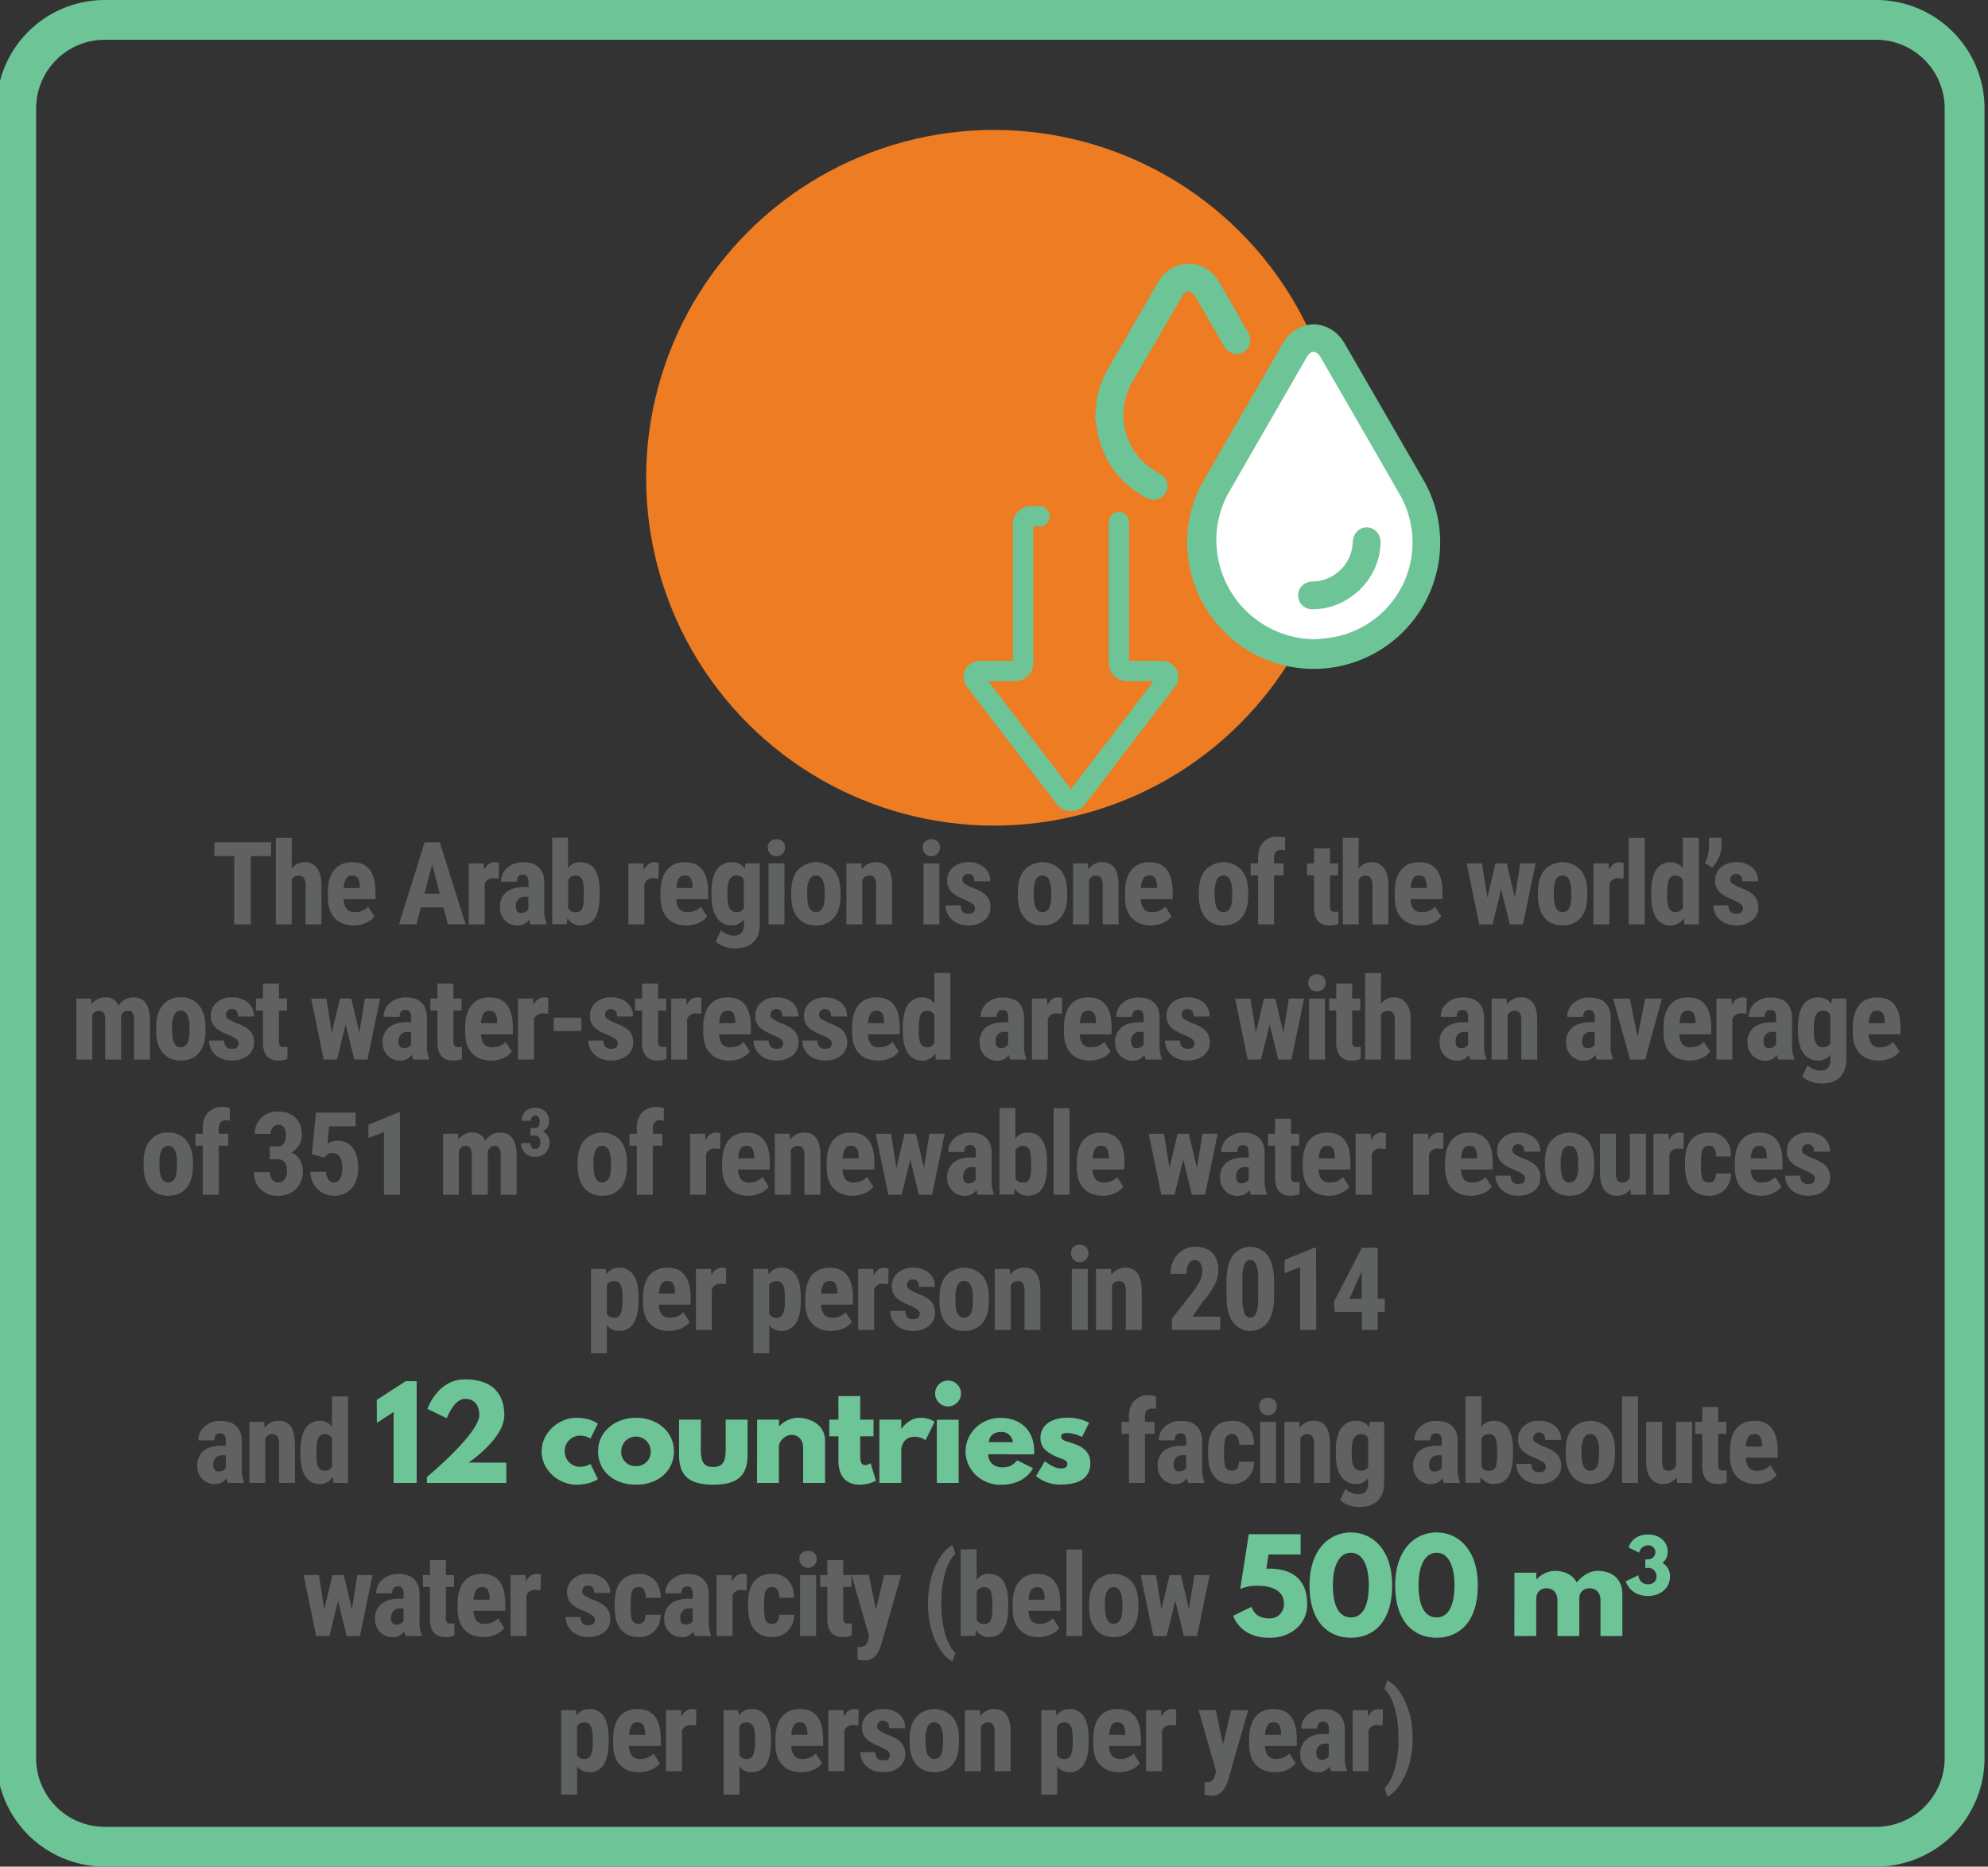 <svg xmlns="http://www.w3.org/2000/svg" viewBox="0 0 1000 939"><rect x="0" y="0" width="1000" height="939" fill="#333333" stroke="none"/><defs><style>.cls-1{fill:#6dc497;}.cls-2{fill:#606161;}.cls-3{fill:#ed7c23;}.cls-4{fill:#fff;}</style></defs><title>Webpage_Chapter2</title><g id="Layer_1" data-name="Layer 1"><path class="cls-1" d="M943.69,20a34.56,34.56,0,0,1,34.52,34.52v830A34.56,34.56,0,0,1,943.69,919h-891a34.56,34.56,0,0,1-34.52-34.52v-830A34.56,34.56,0,0,1,52.73,20h891m0-20h-891A54.52,54.52,0,0,0-1.79,54.52v830A54.52,54.52,0,0,0,52.73,939h891a54.52,54.52,0,0,0,54.52-54.52v-830A54.52,54.52,0,0,0,943.69,0Z"/><path class="cls-2" d="M136.37,430.66h-10.2V465h-8.35V430.66h-10v-6.94h28.58Z"/><path class="cls-2" d="M146.72,437a7.93,7.93,0,0,1,6.4-3.26,7.42,7.42,0,0,1,6.37,2.95c1.46,2,2.19,4.89,2.21,8.78V465h-8v-19.4a7,7,0,0,0-.84-3.89,3.06,3.06,0,0,0-2.7-1.2,3.78,3.78,0,0,0-3.4,2V465h-8v-43.5h8Z"/><path class="cls-2" d="M178,465.52q-6.18,0-9.63-3.68t-3.46-10.54v-2.43q0-7.26,3.18-11.19t9.09-3.94q5.78,0,8.69,3.69t3,10.93v3.93H172.87a8.34,8.34,0,0,0,1.5,5,5.09,5.09,0,0,0,4.11,1.57,9,9,0,0,0,6.71-2.74l3.14,4.84a10.31,10.31,0,0,1-4.27,3.3A14.69,14.69,0,0,1,178,465.52Zm-5-18.81h8V446a8.72,8.72,0,0,0-.9-4.17,3.17,3.17,0,0,0-2.95-1.41,3.32,3.32,0,0,0-3,1.5A10.21,10.21,0,0,0,172.93,446.71Z"/><path class="cls-2" d="M223.08,456.51H211.72l-2.2,8.44h-8.81l12.88-41.23h7.62l13,41.23h-8.89Zm-9.54-6.94h7.7l-3.85-14.69Z"/><path class="cls-2" d="M250.9,442l-2.66-.23a4.37,4.37,0,0,0-4.44,2.89V465h-8.05V434.31h7.56l.23,3.31c1.27-2.58,3-3.88,5.24-3.88a5.72,5.72,0,0,1,2.21.37Z"/><path class="cls-2" d="M266.86,465a11.68,11.68,0,0,1-.68-2.38,6.83,6.83,0,0,1-5.83,2.95A8.64,8.64,0,0,1,254,463a9,9,0,0,1-2.53-6.6,9.28,9.28,0,0,1,3.07-7.45q3.08-2.62,8.85-2.69h2.44v-2.46a4.64,4.64,0,0,0-.71-2.92A2.56,2.56,0,0,0,263,440q-3,0-3,3.51h-8a8.86,8.86,0,0,1,3.19-7,11.82,11.82,0,0,1,8.06-2.77c3.36,0,6,.88,7.8,2.62s2.76,4.25,2.76,7.49v14.42a15.24,15.24,0,0,0,1.13,6.2V465Zm-4.73-5.72a4.46,4.46,0,0,0,2.27-.54,3.83,3.83,0,0,0,1.39-1.27v-6.37h-1.93a4.09,4.09,0,0,0-3.21,1.3,5,5,0,0,0-1.18,3.48Q259.47,459.24,262.13,459.23Z"/><path class="cls-2" d="M301.65,450.62q0,7.45-2.38,11.17t-7.47,3.73a7.36,7.36,0,0,1-6.4-3.6l-.26,3h-7.39v-43.5h8V436.8a7.08,7.08,0,0,1,6-3.06c3.4,0,5.89,1.24,7.48,3.7s2.4,6.07,2.43,10.83Zm-8-2c0-3.23-.31-5.39-.94-6.5a3.42,3.42,0,0,0-3.25-1.65,3.85,3.85,0,0,0-3.68,2.29v14a3.81,3.81,0,0,0,3.73,2.15,3.4,3.4,0,0,0,3.19-1.5c.6-1,.91-2.94.95-5.83Z"/><path class="cls-2" d="M331.25,442l-2.67-.23a4.37,4.37,0,0,0-4.44,2.89V465h-8.05V434.31h7.57l.22,3.31c1.27-2.58,3-3.88,5.24-3.88a5.72,5.72,0,0,1,2.21.37Z"/><path class="cls-2" d="M345.33,465.52q-6.16,0-9.62-3.68t-3.46-10.54v-2.43q0-7.26,3.17-11.19t9.09-3.94c3.86,0,6.75,1.23,8.7,3.69s2.93,6.11,3,10.93v3.93H340.24a8.34,8.34,0,0,0,1.5,5,5.05,5.05,0,0,0,4.1,1.57,9,9,0,0,0,6.72-2.74L355.7,461a10.34,10.34,0,0,1-4.28,3.3A14.66,14.66,0,0,1,345.33,465.52Zm-5-18.81h8V446a8.6,8.6,0,0,0-.91-4.17,3.15,3.15,0,0,0-2.94-1.41,3.34,3.34,0,0,0-3,1.5A10.46,10.46,0,0,0,340.29,446.71Z"/><path class="cls-2" d="M357.89,448.7c0-5,.91-8.77,2.72-11.25a8.91,8.91,0,0,1,7.62-3.71,7.35,7.35,0,0,1,6.43,3.29l.31-2.72h7.22V465q0,5.87-3.28,9t-9.43,3.1a15.54,15.54,0,0,1-5.3-1,9.83,9.83,0,0,1-4.14-2.56l2.7-5.55a8.42,8.42,0,0,0,2.94,1.94,9,9,0,0,0,3.43.75A5,5,0,0,0,373,469.3a6.12,6.12,0,0,0,1.21-4.15v-2.63a7.18,7.18,0,0,1-6,3,8.71,8.71,0,0,1-7.57-3.81q-2.69-3.81-2.74-10.75Zm8,2q0,4.25,1.1,6.19a3.76,3.76,0,0,0,3.51,1.94,4.1,4.1,0,0,0,3.66-1.79V442.41a4,4,0,0,0-3.6-2,3.82,3.82,0,0,0-3.53,2q-1.14,1.95-1.14,6.29Z"/><path class="cls-2" d="M386.17,426.38a4.14,4.14,0,0,1,1.19-3.06,4.82,4.82,0,0,1,6.34,0,4.11,4.11,0,0,1,1.19,3.06,4.36,4.36,0,1,1-8.72,0ZM394.58,465h-8V434.31h8Z"/><path class="cls-2" d="M398,448.64q0-7,3.29-10.93a12.46,12.46,0,0,1,18.24,0q3.28,4,3.28,11v1.95q0,7-3.26,10.93a11.16,11.16,0,0,1-9.11,3.94q-5.9,0-9.17-3.95c-2.18-2.64-3.27-6.29-3.27-11Zm8.05,2q0,8.22,4.39,8.21c2.69,0,4.15-2.28,4.36-6.85l0-3.37a12.85,12.85,0,0,0-1.16-6.22,3.6,3.6,0,0,0-3.28-2,3.53,3.53,0,0,0-3.19,2,13.13,13.13,0,0,0-1.14,6.22Z"/><path class="cls-2" d="M433.26,434.31l.23,3a8.49,8.49,0,0,1,7.11-3.6q7.9,0,8.13,11.08V465h-8.05V445.41a7,7,0,0,0-.78-3.78,3,3,0,0,0-2.73-1.17,3.75,3.75,0,0,0-3.4,2.23V465h-8V434.31Z"/><path class="cls-2" d="M464.13,426.38a4.14,4.14,0,0,1,1.19-3.06,4.82,4.82,0,0,1,6.34,0,4.11,4.11,0,0,1,1.19,3.06,4.36,4.36,0,1,1-8.72,0ZM472.54,465h-8V434.31h8Z"/><path class="cls-2" d="M490.46,456.74a2.5,2.5,0,0,0-1-1.88,19,19,0,0,0-4.35-2.34q-5-2-6.81-4.16a7.91,7.91,0,0,1-1.86-5.36,8.55,8.55,0,0,1,2.91-6.64,11.07,11.07,0,0,1,7.69-2.62,11.94,11.94,0,0,1,8.07,2.61,8.76,8.76,0,0,1,3,7h-8c0-2.49-1-3.73-3.11-3.73a2.77,2.77,0,0,0-2.92,3,2.31,2.31,0,0,0,.91,1.8,20.24,20.24,0,0,0,4.27,2.22c3.27,1.21,5.58,2.55,6.93,4a8.21,8.21,0,0,1,2,5.76,8.07,8.07,0,0,1-3.08,6.6,12.51,12.51,0,0,1-8.1,2.49,12.88,12.88,0,0,1-5.95-1.32,10,10,0,0,1-4-3.67,9.42,9.42,0,0,1-1.45-5.07h7.61a4.91,4.91,0,0,0,1,3.15,3.82,3.82,0,0,0,3,1.05C489.38,459.66,490.46,458.68,490.46,456.74Z"/><path class="cls-2" d="M512,448.64q0-7,3.28-10.93a12.46,12.46,0,0,1,18.24,0q3.28,4,3.29,11v1.95q0,7-3.26,10.93t-9.12,3.94q-5.89,0-9.16-3.95c-2.18-2.64-3.27-6.29-3.27-11Zm8,2q0,8.22,4.39,8.21,4.05,0,4.36-6.85l0-3.37a13,13,0,0,0-1.16-6.22,3.62,3.62,0,0,0-3.29-2,3.51,3.51,0,0,0-3.18,2,13,13,0,0,0-1.15,6.22Z"/><path class="cls-2" d="M547.22,434.31l.23,3a8.49,8.49,0,0,1,7.1-3.6q7.91,0,8.13,11.08V465h-8V445.41a7,7,0,0,0-.78-3.78,3,3,0,0,0-2.73-1.17,3.73,3.73,0,0,0-3.4,2.23V465h-8V434.31Z"/><path class="cls-2" d="M579,465.52q-6.16,0-9.63-3.68t-3.45-10.54v-2.43q0-7.26,3.17-11.19t9.09-3.94q5.77,0,8.69,3.69t3,10.93v3.93H573.85a8.4,8.4,0,0,0,1.51,5,5.05,5.05,0,0,0,4.1,1.57,9,9,0,0,0,6.71-2.74l3.15,4.84a10.34,10.34,0,0,1-4.28,3.3A14.69,14.69,0,0,1,579,465.52Zm-5-18.81h8V446a8.6,8.6,0,0,0-.91-4.17,3.17,3.17,0,0,0-2.95-1.41,3.33,3.33,0,0,0-3,1.5A10.33,10.33,0,0,0,573.91,446.71Z"/><path class="cls-2" d="M603.05,448.64q0-7,3.29-10.93a12.45,12.45,0,0,1,18.23,0q3.28,4,3.29,11v1.95q0,7-3.26,10.93t-9.12,3.94a11.25,11.25,0,0,1-9.16-3.95c-2.18-2.64-3.27-6.29-3.27-11Zm8,2q0,8.22,4.39,8.21c2.7,0,4.16-2.28,4.36-6.85l0-3.37a12.85,12.85,0,0,0-1.16-6.22,3.61,3.61,0,0,0-3.28-2,3.53,3.53,0,0,0-3.19,2,13.11,13.11,0,0,0-1.15,6.22Z"/><path class="cls-2" d="M632.83,465V440.31h-3.71v-6h3.71v-2.75q0-5.07,2.67-7.89a9.6,9.6,0,0,1,7.32-2.81,15.54,15.54,0,0,1,3.63.56l-.06,6.4a6.6,6.6,0,0,0-1.95-.25q-3.57,0-3.57,4.25v2.49h4.79v6h-4.79V465Z"/><path class="cls-2" d="M669,426.78v7.53h4.11v6H669v15.24a4.46,4.46,0,0,0,.5,2.49,2.22,2.22,0,0,0,1.91.68,7.17,7.17,0,0,0,1.9-.2l-.06,6.23a12.48,12.48,0,0,1-4.42.77q-7.75,0-7.84-8.9V440.31h-3.54v-6H661v-7.53Z"/><path class="cls-2" d="M683.42,437a7.93,7.93,0,0,1,6.4-3.26,7.42,7.42,0,0,1,6.37,2.95q2.17,2.94,2.21,8.78V465h-8v-19.4a7,7,0,0,0-.84-3.89,3.06,3.06,0,0,0-2.7-1.2,3.78,3.78,0,0,0-3.4,2V465h-8v-43.5h8Z"/><path class="cls-2" d="M714.67,465.52q-6.18,0-9.63-3.68t-3.45-10.54v-2.43q0-7.26,3.17-11.19t9.09-3.94q5.77,0,8.69,3.69t3,10.93v3.93H709.57a8.47,8.47,0,0,0,1.5,5,5.09,5.09,0,0,0,4.11,1.57,9,9,0,0,0,6.71-2.74L725,461a10.41,10.41,0,0,1-4.28,3.3A14.69,14.69,0,0,1,714.67,465.52Zm-5-18.81h8V446a8.61,8.61,0,0,0-.9-4.17,3.17,3.17,0,0,0-3-1.41,3.32,3.32,0,0,0-3,1.5A10.33,10.33,0,0,0,709.63,446.71Z"/><path class="cls-2" d="M762,451.5l2.75-17.19h7.67L766.1,465h-6.66l-4.33-17.73L750.78,465h-6.69l-6.34-30.64h7.7l2.72,17.22,4.08-17.22h5.69Z"/><path class="cls-2" d="M773.62,448.64q0-7,3.28-10.93a12.46,12.46,0,0,1,18.24,0q3.29,4,3.28,11v1.95q0,7-3.25,10.93t-9.12,3.94q-5.89,0-9.16-3.95c-2.18-2.64-3.27-6.29-3.27-11Zm8,2q0,8.22,4.39,8.21,4.05,0,4.36-6.85l0-3.37a13,13,0,0,0-1.16-6.22,3.62,3.62,0,0,0-3.29-2,3.53,3.53,0,0,0-3.19,2,13.13,13.13,0,0,0-1.14,6.22Z"/><path class="cls-2" d="M816.68,442l-2.67-.23a4.37,4.37,0,0,0-4.44,2.89V465h-8.05V434.31h7.57l.22,3.31c1.27-2.58,3-3.88,5.24-3.88a5.72,5.72,0,0,1,2.21.37Z"/><path class="cls-2" d="M827.34,465h-8.05v-43.5h8.05Z"/><path class="cls-2" d="M830.61,448.7c0-5,.85-8.77,2.55-11.25a8.44,8.44,0,0,1,7.42-3.71,7.16,7.16,0,0,1,5.89,3.06V421.45h8.07V465h-7.28l-.37-3.11a7.39,7.39,0,0,1-6.34,3.68,8.38,8.38,0,0,1-7.35-3.68q-2.54-3.69-2.59-10.82Zm8,2q0,4.53,1,6.33a3.4,3.4,0,0,0,3.26,1.8,3.92,3.92,0,0,0,3.6-2.13v-14a3.83,3.83,0,0,0-3.57-2.26,3.45,3.45,0,0,0-3.23,1.78q-1,1.78-1,6.34Z"/><path class="cls-2" d="M861.23,436.38l-3.68-2.24a18.2,18.2,0,0,0,2.1-7.76v-4.93h6.29v4.48a14.27,14.27,0,0,1-1.35,5.56A14.73,14.73,0,0,1,861.23,436.38Z"/><path class="cls-2" d="M876.74,456.74a2.5,2.5,0,0,0-1-1.88,19,19,0,0,0-4.35-2.34q-4.95-2-6.81-4.16a8,8,0,0,1-1.85-5.36,8.54,8.54,0,0,1,2.9-6.64,11.08,11.08,0,0,1,7.69-2.62,11.94,11.94,0,0,1,8.07,2.61,8.76,8.76,0,0,1,3,7h-8q0-3.73-3.12-3.73a2.9,2.9,0,0,0-2.1.79,3,3,0,0,0-.82,2.21,2.34,2.34,0,0,0,.91,1.8,20.13,20.13,0,0,0,4.28,2.22c3.26,1.21,5.57,2.55,6.92,4a8.22,8.22,0,0,1,2,5.76,8.05,8.05,0,0,1-3.09,6.6,12.51,12.51,0,0,1-8.1,2.49,12.88,12.88,0,0,1-6-1.32,9.94,9.94,0,0,1-4-3.67,9.34,9.34,0,0,1-1.46-5.07h7.62a4.85,4.85,0,0,0,1,3.15,3.84,3.84,0,0,0,3,1.05C875.66,459.66,876.74,458.68,876.74,456.74Z"/><path class="cls-2" d="M45.87,502.31l.23,2.83a8.63,8.63,0,0,1,7.11-3.4,6.6,6.6,0,0,1,6.48,4.14,8.4,8.4,0,0,1,7.51-4.14q8,0,8.24,11.13V533h-8V513.38a7.27,7.27,0,0,0-.73-3.79,2.73,2.73,0,0,0-2.49-1.13q-2.23,0-3.35,2.74l.06,1V533h-8V513.44a7.71,7.71,0,0,0-.71-3.81,2.71,2.71,0,0,0-2.52-1.17,3.67,3.67,0,0,0-3.29,2.23V533h-8V502.31Z"/><path class="cls-2" d="M78.57,516.64q0-7,3.28-10.93a11.15,11.15,0,0,1,9.09-4,11.21,11.21,0,0,1,9.15,4q3.28,4,3.28,11v1.95q0,7-3.25,10.93T91,533.52q-5.9,0-9.16-3.95c-2.18-2.64-3.27-6.29-3.27-11Zm8,2q0,8.22,4.39,8.21,4.05,0,4.36-6.85l0-3.37a13,13,0,0,0-1.16-6.22,3.62,3.62,0,0,0-3.29-2,3.51,3.51,0,0,0-3.18,2,13,13,0,0,0-1.15,6.22Z"/><path class="cls-2" d="M120.07,524.74a2.5,2.5,0,0,0-1-1.88,19,19,0,0,0-4.34-2.34q-5-2-6.81-4.16a7.91,7.91,0,0,1-1.86-5.36,8.58,8.58,0,0,1,2.9-6.64,11.08,11.08,0,0,1,7.69-2.62,11.94,11.94,0,0,1,8.07,2.61,8.76,8.76,0,0,1,3,7h-8q0-3.73-3.12-3.73a2.88,2.88,0,0,0-2.09.79,2.91,2.91,0,0,0-.82,2.21,2.33,2.33,0,0,0,.9,1.8,20.41,20.41,0,0,0,4.28,2.22c3.27,1.21,5.57,2.55,6.92,4a8.22,8.22,0,0,1,2,5.76,8.05,8.05,0,0,1-3.09,6.6,12.51,12.51,0,0,1-8.1,2.49,12.88,12.88,0,0,1-6-1.32,10,10,0,0,1-4-3.67,9.43,9.43,0,0,1-1.46-5.07h7.62a4.85,4.85,0,0,0,1,3.15,3.8,3.8,0,0,0,3,1C119,527.66,120.07,526.68,120.07,524.74Z"/><path class="cls-2" d="M140.3,494.78v7.53h4.11v6H140.3v15.24a4.46,4.46,0,0,0,.5,2.49,2.22,2.22,0,0,0,1.91.68,7.17,7.17,0,0,0,1.9-.2l-.06,6.23a12.48,12.48,0,0,1-4.42.77q-7.75,0-7.84-8.9V508.31h-3.54v-6h3.54v-7.53Z"/><path class="cls-2" d="M180.77,519.5l2.75-17.19h7.67L184.85,533h-6.66l-4.33-17.73L169.53,533h-6.69l-6.34-30.64h7.7l2.72,17.22L171,502.31h5.69Z"/><path class="cls-2" d="M207.86,533a11.06,11.06,0,0,1-.68-2.38,6.84,6.84,0,0,1-5.83,2.95A8.64,8.64,0,0,1,195,531a9,9,0,0,1-2.54-6.6,9.29,9.29,0,0,1,3.08-7.45c2-1.75,5-2.65,8.85-2.69h2.43v-2.46a4.58,4.58,0,0,0-.71-2.92A2.55,2.55,0,0,0,204,508q-3,0-3,3.51h-8a8.82,8.82,0,0,1,3.19-7,11.81,11.81,0,0,1,8-2.77c3.36,0,6,.88,7.81,2.62s2.76,4.25,2.76,7.49v14.42a15.08,15.08,0,0,0,1.13,6.2V533Zm-4.73-5.72a4.42,4.42,0,0,0,2.26-.54,3.67,3.67,0,0,0,1.39-1.27v-6.37h-1.92a4.12,4.12,0,0,0-3.22,1.3,5,5,0,0,0-1.17,3.48Q200.47,527.24,203.13,527.23Z"/><path class="cls-2" d="M228.06,494.78v7.53h4.11v6h-4.11v15.24a4.46,4.46,0,0,0,.5,2.49,2.22,2.22,0,0,0,1.91.68,7.12,7.12,0,0,0,1.9-.2l-.06,6.23a12.48,12.48,0,0,1-4.42.77q-7.75,0-7.84-8.9V508.31h-3.54v-6h3.54v-7.53Z"/><path class="cls-2" d="M247.08,533.52c-4.12,0-7.32-1.23-9.63-3.68s-3.45-6-3.45-10.54v-2.43q0-7.26,3.17-11.19t9.09-3.94q5.78,0,8.69,3.69t3,10.93v3.93H242a8.47,8.47,0,0,0,1.5,5,5.09,5.09,0,0,0,4.11,1.57,9,9,0,0,0,6.71-2.74l3.15,4.84a10.41,10.41,0,0,1-4.28,3.3A14.69,14.69,0,0,1,247.08,533.52Zm-5-18.81h8V514a8.61,8.61,0,0,0-.9-4.17,3.17,3.17,0,0,0-3-1.41,3.32,3.32,0,0,0-3,1.5A10.33,10.33,0,0,0,242,514.71Z"/><path class="cls-2" d="M275.72,510l-2.66-.23a4.37,4.37,0,0,0-4.44,2.89V533h-8.05V502.31h7.56l.23,3.31c1.27-2.58,3-3.88,5.24-3.88a5.72,5.72,0,0,1,2.21.37Z"/><path class="cls-2" d="M292.39,518.62H278.54v-6.68h13.85Z"/><path class="cls-2" d="M310.76,524.74a2.5,2.5,0,0,0-1-1.88,19,19,0,0,0-4.35-2.34q-4.95-2-6.81-4.16a7.91,7.91,0,0,1-1.85-5.36,8.54,8.54,0,0,1,2.9-6.64,11.07,11.07,0,0,1,7.69-2.62,11.94,11.94,0,0,1,8.07,2.61,8.76,8.76,0,0,1,3,7h-8c0-2.49-1-3.73-3.11-3.73a2.9,2.9,0,0,0-2.1.79,3,3,0,0,0-.82,2.21,2.31,2.31,0,0,0,.91,1.8,20.24,20.24,0,0,0,4.27,2.22c3.27,1.21,5.58,2.55,6.93,4a8.21,8.21,0,0,1,2,5.76,8.07,8.07,0,0,1-3.08,6.6,12.51,12.51,0,0,1-8.1,2.49,12.88,12.88,0,0,1-5.95-1.32,10,10,0,0,1-4-3.67,9.42,9.42,0,0,1-1.45-5.07h7.61a4.91,4.91,0,0,0,1,3.15,3.82,3.82,0,0,0,3,1C309.68,527.66,310.76,526.68,310.76,524.74Z"/><path class="cls-2" d="M331,494.78v7.53h4.11v6H331v15.24a4.47,4.47,0,0,0,.49,2.49,2.23,2.23,0,0,0,1.92.68,7.09,7.09,0,0,0,1.89-.2l-.05,6.23a12.52,12.52,0,0,1-4.42.77q-7.76,0-7.85-8.9V508.31h-3.54v-6H323v-7.53Z"/><path class="cls-2" d="M352.75,510l-2.66-.23a4.39,4.39,0,0,0-4.45,2.89V533h-8V502.31h7.56l.23,3.31c1.26-2.58,3-3.88,5.24-3.88a5.72,5.72,0,0,1,2.21.37Z"/><path class="cls-2" d="M366.84,533.52c-4.12,0-7.32-1.23-9.63-3.68s-3.45-6-3.45-10.54v-2.43q0-7.26,3.17-11.19t9.09-3.94q5.78,0,8.69,3.69t3,10.93v3.93H361.74a8.47,8.47,0,0,0,1.5,5,5.09,5.09,0,0,0,4.11,1.57,9,9,0,0,0,6.71-2.74l3.15,4.84a10.41,10.41,0,0,1-4.28,3.3A14.69,14.69,0,0,1,366.84,533.52Zm-5-18.81h8V514a8.61,8.61,0,0,0-.9-4.17,3.17,3.17,0,0,0-3-1.41,3.32,3.32,0,0,0-3,1.5A10.33,10.33,0,0,0,361.8,514.71Z"/><path class="cls-2" d="M393.93,524.74a2.5,2.5,0,0,0-1-1.88,19,19,0,0,0-4.35-2.34q-5-2-6.81-4.16a8,8,0,0,1-1.85-5.36,8.58,8.58,0,0,1,2.9-6.64,11.08,11.08,0,0,1,7.69-2.62,11.94,11.94,0,0,1,8.07,2.61,8.76,8.76,0,0,1,3,7h-8q0-3.73-3.12-3.73a2.86,2.86,0,0,0-2.09.79,2.92,2.92,0,0,0-.83,2.21,2.34,2.34,0,0,0,.91,1.8,20.41,20.41,0,0,0,4.28,2.22c3.26,1.21,5.57,2.55,6.92,4a8.22,8.22,0,0,1,2,5.76,8.05,8.05,0,0,1-3.09,6.6,12.51,12.51,0,0,1-8.1,2.49,12.88,12.88,0,0,1-5.95-1.32,10,10,0,0,1-4-3.67,9.34,9.34,0,0,1-1.46-5.07h7.62a4.85,4.85,0,0,0,1,3.15,3.84,3.84,0,0,0,3,1C392.85,527.66,393.93,526.68,393.93,524.74Z"/><path class="cls-2" d="M418.41,524.74a2.5,2.5,0,0,0-1-1.88,19,19,0,0,0-4.34-2.34q-5-2-6.81-4.16a7.91,7.91,0,0,1-1.86-5.36,8.58,8.58,0,0,1,2.9-6.64,11.08,11.08,0,0,1,7.69-2.62,11.94,11.94,0,0,1,8.07,2.61,8.76,8.76,0,0,1,3,7h-8q0-3.73-3.12-3.73a2.88,2.88,0,0,0-2.09.79,2.91,2.91,0,0,0-.82,2.21,2.33,2.33,0,0,0,.9,1.8,20.41,20.41,0,0,0,4.28,2.22c3.27,1.21,5.57,2.55,6.92,4a8.22,8.22,0,0,1,2,5.76,8.05,8.05,0,0,1-3.09,6.6,12.51,12.51,0,0,1-8.1,2.49,12.88,12.88,0,0,1-5.95-1.32,10,10,0,0,1-4-3.67,9.43,9.43,0,0,1-1.46-5.07h7.62a4.85,4.85,0,0,0,1,3.15,3.8,3.8,0,0,0,3,1C417.33,527.66,418.41,526.68,418.41,524.74Z"/><path class="cls-2" d="M441.7,533.52q-6.17,0-9.63-3.68t-3.45-10.54v-2.43q0-7.26,3.17-11.19c2.11-2.62,5.15-3.94,9.09-3.94s6.75,1.23,8.7,3.69,2.93,6.11,3,10.93v3.93H436.61a8.34,8.34,0,0,0,1.5,5,5.05,5.05,0,0,0,4.1,1.57,9,9,0,0,0,6.71-2.74l3.15,4.84a10.34,10.34,0,0,1-4.28,3.3A14.69,14.69,0,0,1,441.7,533.52Zm-5-18.81h8V514a8.6,8.6,0,0,0-.91-4.17,3.17,3.17,0,0,0-2.95-1.41,3.33,3.33,0,0,0-3,1.5A10.46,10.46,0,0,0,436.66,514.71Z"/><path class="cls-2" d="M454.15,516.7c0-5,.85-8.77,2.55-11.25a8.44,8.44,0,0,1,7.42-3.71A7.16,7.16,0,0,1,470,504.8V489.45h8.07V533H470.8l-.37-3.11a7.38,7.38,0,0,1-6.34,3.68,8.38,8.38,0,0,1-7.35-3.68q-2.53-3.69-2.59-10.82Zm8,2q0,4.53,1,6.33a3.4,3.4,0,0,0,3.26,1.8,3.91,3.91,0,0,0,3.6-2.13v-14a3.82,3.82,0,0,0-3.57-2.26,3.45,3.45,0,0,0-3.23,1.78q-1,1.78-1,6.34Z"/><path class="cls-2" d="M508.18,533a11.68,11.68,0,0,1-.68-2.38,6.83,6.83,0,0,1-5.83,2.95,8.64,8.64,0,0,1-6.39-2.55,9,9,0,0,1-2.53-6.6,9.28,9.28,0,0,1,3.07-7.45q3.07-2.62,8.85-2.69h2.44v-2.46a4.64,4.64,0,0,0-.71-2.92,2.56,2.56,0,0,0-2.07-.85q-3,0-3,3.51h-8a8.82,8.82,0,0,1,3.19-7,11.82,11.82,0,0,1,8.06-2.77c3.36,0,6,.88,7.8,2.62s2.76,4.25,2.76,7.49v14.42a15.24,15.24,0,0,0,1.13,6.2V533Zm-4.73-5.72a4.49,4.49,0,0,0,2.27-.54,3.83,3.83,0,0,0,1.39-1.27v-6.37h-1.93a4.12,4.12,0,0,0-3.22,1.3,5,5,0,0,0-1.17,3.48Q500.79,527.24,503.45,527.23Z"/><path class="cls-2" d="M534.19,510l-2.66-.23a4.39,4.39,0,0,0-4.45,2.89V533h-8V502.31h7.56l.23,3.31c1.26-2.58,3-3.88,5.24-3.88a5.75,5.75,0,0,1,2.21.37Z"/><path class="cls-2" d="M548.28,533.52c-4.12,0-7.32-1.23-9.63-3.68s-3.45-6-3.45-10.54v-2.43q0-7.26,3.17-11.19t9.09-3.94q5.77,0,8.69,3.69t3,10.93v3.93h-16a8.47,8.47,0,0,0,1.5,5,5.09,5.09,0,0,0,4.11,1.57,9,9,0,0,0,6.71-2.74l3.15,4.84a10.41,10.41,0,0,1-4.28,3.3A14.69,14.69,0,0,1,548.28,533.52Zm-5-18.81h8V514a8.61,8.61,0,0,0-.9-4.17,3.17,3.17,0,0,0-3-1.41,3.33,3.33,0,0,0-3,1.5A10.33,10.33,0,0,0,543.24,514.71Z"/><path class="cls-2" d="M576.36,533a11.06,11.06,0,0,1-.68-2.38,6.83,6.83,0,0,1-5.83,2.95,8.64,8.64,0,0,1-6.39-2.55,9,9,0,0,1-2.53-6.6,9.28,9.28,0,0,1,3.07-7.45q3.07-2.62,8.85-2.69h2.43v-2.46a4.65,4.65,0,0,0-.7-2.92,2.58,2.58,0,0,0-2.07-.85q-3,0-3,3.51h-8a8.82,8.82,0,0,1,3.19-7,11.81,11.81,0,0,1,8.05-2.77c3.37,0,6,.88,7.81,2.62s2.76,4.25,2.76,7.49v14.42a15.08,15.08,0,0,0,1.13,6.2V533Zm-4.73-5.72a4.49,4.49,0,0,0,2.27-.54,3.72,3.72,0,0,0,1.38-1.27v-6.37h-1.92a4.12,4.12,0,0,0-3.22,1.3,5,5,0,0,0-1.17,3.48Q569,527.24,571.63,527.23Z"/><path class="cls-2" d="M600.81,524.74a2.48,2.48,0,0,0-1-1.88,19.18,19.18,0,0,0-4.35-2.34c-3.3-1.34-5.58-2.73-6.81-4.16a7.91,7.91,0,0,1-1.86-5.36,8.58,8.58,0,0,1,2.9-6.64,11.08,11.08,0,0,1,7.69-2.62,12,12,0,0,1,8.08,2.61,8.76,8.76,0,0,1,3,7h-8q0-3.73-3.11-3.73a2.77,2.77,0,0,0-2.92,3,2.33,2.33,0,0,0,.9,1.8,20.41,20.41,0,0,0,4.28,2.22c3.27,1.21,5.58,2.55,6.93,4a8.21,8.21,0,0,1,2,5.76,8.05,8.05,0,0,1-3.09,6.6,12.48,12.48,0,0,1-8.1,2.49,12.86,12.86,0,0,1-5.94-1.32,10,10,0,0,1-4-3.67,9.43,9.43,0,0,1-1.46-5.07h7.62a4.91,4.91,0,0,0,1,3.15,3.82,3.82,0,0,0,3,1C599.74,527.66,600.81,526.68,600.81,524.74Z"/><path class="cls-2" d="M645.56,519.5l2.74-17.19H656L649.63,533H643l-4.33-17.73L634.31,533h-6.68l-6.34-30.64H629l2.72,17.22,4.08-17.22h5.69Z"/><path class="cls-2" d="M658.09,494.38a4.11,4.11,0,0,1,1.19-3.06,4.82,4.82,0,0,1,6.34,0,4.14,4.14,0,0,1,1.19,3.06,4.12,4.12,0,0,1-4.36,4.28,4.1,4.1,0,0,1-4.36-4.28ZM666.5,533h-8V502.31h8Z"/><path class="cls-2" d="M680.16,494.78v7.53h4.11v6h-4.11v15.24a4.46,4.46,0,0,0,.5,2.49,2.21,2.21,0,0,0,1.91.68,7.17,7.17,0,0,0,1.9-.2l-.06,6.23a12.48,12.48,0,0,1-4.42.77q-7.75,0-7.84-8.9V508.31h-3.54v-6h3.54v-7.53Z"/><path class="cls-2" d="M694.62,505a7.93,7.93,0,0,1,6.4-3.26,7.42,7.42,0,0,1,6.37,2.95c1.46,2,2.19,4.89,2.21,8.78V533h-8v-19.4a7,7,0,0,0-.84-3.89,3.06,3.06,0,0,0-2.7-1.2,3.78,3.78,0,0,0-3.4,2V533h-8v-43.5h8Z"/><path class="cls-2" d="M739.56,533a11.06,11.06,0,0,1-.68-2.38,6.83,6.83,0,0,1-5.83,2.95,8.64,8.64,0,0,1-6.39-2.55,9,9,0,0,1-2.53-6.6,9.28,9.28,0,0,1,3.07-7.45q3.07-2.62,8.85-2.69h2.43v-2.46a4.65,4.65,0,0,0-.7-2.92,2.57,2.57,0,0,0-2.07-.85q-3,0-3,3.51h-8a8.86,8.86,0,0,1,3.19-7,11.82,11.82,0,0,1,8.06-2.77c3.36,0,6,.88,7.8,2.62s2.76,4.25,2.76,7.49v14.42a15.08,15.08,0,0,0,1.13,6.2V533Zm-4.73-5.72a4.49,4.49,0,0,0,2.27-.54,3.72,3.72,0,0,0,1.38-1.27v-6.37h-1.92a4.09,4.09,0,0,0-3.21,1.3,5,5,0,0,0-1.18,3.48Q732.17,527.24,734.83,527.23Z"/><path class="cls-2" d="M757.79,502.31l.22,3a8.49,8.49,0,0,1,7.11-3.6q7.9,0,8.13,11.08V533h-8V513.41a7,7,0,0,0-.78-3.78,3,3,0,0,0-2.74-1.17,3.75,3.75,0,0,0-3.4,2.23V533h-8V502.31Z"/><path class="cls-2" d="M803.21,533a11.06,11.06,0,0,1-.68-2.38,6.84,6.84,0,0,1-5.83,2.95,8.64,8.64,0,0,1-6.39-2.55,9,9,0,0,1-2.54-6.6,9.29,9.29,0,0,1,3.08-7.45c2-1.75,5-2.65,8.85-2.69h2.43v-2.46a4.58,4.58,0,0,0-.71-2.92,2.55,2.55,0,0,0-2.06-.85q-3,0-3,3.51h-8a8.82,8.82,0,0,1,3.19-7,11.81,11.81,0,0,1,8.05-2.77c3.36,0,6,.88,7.8,2.62s2.77,4.25,2.77,7.49v14.42a15.08,15.08,0,0,0,1.13,6.2V533Zm-4.73-5.72a4.42,4.42,0,0,0,2.26-.54,3.67,3.67,0,0,0,1.39-1.27v-6.37h-1.92a4.12,4.12,0,0,0-3.22,1.3,5,5,0,0,0-1.17,3.48Q795.82,527.24,798.48,527.23Z"/><path class="cls-2" d="M823.72,521.62l3.89-19.31H836L827.55,533H819.9l-8.44-30.64h8.39Z"/><path class="cls-2" d="M849.88,533.52q-6.18,0-9.63-3.68t-3.46-10.54v-2.43q0-7.26,3.17-11.19t9.1-3.94q5.78,0,8.69,3.69t3,10.93v3.93H844.78a8.34,8.34,0,0,0,1.5,5,5.09,5.09,0,0,0,4.11,1.57,9,9,0,0,0,6.71-2.74l3.14,4.84a10.31,10.31,0,0,1-4.27,3.3A14.69,14.69,0,0,1,849.88,533.52Zm-5-18.81h8V514a8.72,8.72,0,0,0-.9-4.17,3.17,3.17,0,0,0-3-1.41,3.32,3.32,0,0,0-3,1.5A10.21,10.21,0,0,0,844.84,514.71Z"/><path class="cls-2" d="M878.52,510l-2.66-.23a4.39,4.39,0,0,0-4.45,2.89V533h-8V502.31h7.56l.23,3.31c1.26-2.58,3-3.88,5.24-3.88a5.75,5.75,0,0,1,2.21.37Z"/><path class="cls-2" d="M894.48,533a11.06,11.06,0,0,1-.68-2.38,6.83,6.83,0,0,1-5.83,2.95,8.64,8.64,0,0,1-6.39-2.55,9,9,0,0,1-2.54-6.6,9.29,9.29,0,0,1,3.08-7.45q3.07-2.62,8.85-2.69h2.43v-2.46a4.65,4.65,0,0,0-.7-2.92,2.57,2.57,0,0,0-2.07-.85q-3,0-3,3.51h-8a8.82,8.82,0,0,1,3.19-7,11.82,11.82,0,0,1,8.06-2.77c3.35,0,6,.88,7.8,2.62s2.76,4.25,2.76,7.49v14.42a15.08,15.08,0,0,0,1.13,6.2V533Zm-4.73-5.72a4.49,4.49,0,0,0,2.27-.54,3.72,3.72,0,0,0,1.38-1.27v-6.37h-1.92a4.12,4.12,0,0,0-3.22,1.3,5,5,0,0,0-1.17,3.48Q887.09,527.24,889.75,527.23Z"/><path class="cls-2" d="M904.41,516.7c0-5,.9-8.77,2.71-11.25a8.93,8.93,0,0,1,7.62-3.71,7.35,7.35,0,0,1,6.43,3.29l.31-2.72h7.23V533q0,5.87-3.29,9T916,545a15.58,15.58,0,0,1-5.3-1,9.73,9.73,0,0,1-4.13-2.56l2.69-5.55a8.52,8.52,0,0,0,2.94,1.94,9,9,0,0,0,3.43.75,5,5,0,0,0,3.87-1.29,6.17,6.17,0,0,0,1.2-4.15v-2.63a7.18,7.18,0,0,1-6,3,8.71,8.71,0,0,1-7.57-3.81q-2.68-3.81-2.73-10.75Zm8,2q0,4.24,1.11,6.19a3.74,3.74,0,0,0,3.51,1.94,4.08,4.08,0,0,0,3.65-1.79V510.41a4,4,0,0,0-3.6-2,3.8,3.8,0,0,0-3.52,2q-1.16,1.95-1.15,6.29Z"/><path class="cls-2" d="M945.06,533.52q-6.18,0-9.63-3.68T932,519.3v-2.43q0-7.26,3.18-11.19t9.09-3.94q5.78,0,8.69,3.69c1.94,2.46,2.94,6.11,3,10.93v3.93H940a8.34,8.34,0,0,0,1.5,5,5.09,5.09,0,0,0,4.11,1.57,9,9,0,0,0,6.71-2.74l3.14,4.84a10.31,10.31,0,0,1-4.27,3.3A14.69,14.69,0,0,1,945.06,533.52Zm-5-18.81h8V514a8.6,8.6,0,0,0-.91-4.17,3.14,3.14,0,0,0-2.94-1.41,3.32,3.32,0,0,0-3,1.5A10.21,10.21,0,0,0,940,514.71Z"/><path class="cls-2" d="M72.23,584.64q0-7,3.28-10.93a11.15,11.15,0,0,1,9.09-4,11.21,11.21,0,0,1,9.15,4q3.28,4,3.29,11v1.95q0,7-3.26,10.93t-9.12,3.94q-5.89,0-9.16-3.95c-2.18-2.64-3.27-6.29-3.27-11Zm8,2q0,8.22,4.39,8.21,4.05,0,4.36-6.85l0-3.37a13,13,0,0,0-1.16-6.22,3.62,3.62,0,0,0-3.29-2,3.51,3.51,0,0,0-3.18,2,13,13,0,0,0-1.15,6.22Z"/><path class="cls-2" d="M102,601V576.31H98.29v-6H102v-2.75q0-5.07,2.68-7.89a9.58,9.58,0,0,1,7.32-2.81,15.47,15.47,0,0,1,3.62.56l-.05,6.4a6.65,6.65,0,0,0-1.95-.25q-3.57,0-3.57,4.25v2.49h4.78v6h-4.78V601Z"/><path class="cls-2" d="M135.73,576.68h3.88a3.62,3.62,0,0,0,3.24-1.54,7.29,7.29,0,0,0,1-4.12,6.22,6.22,0,0,0-1.06-3.84,3.41,3.41,0,0,0-2.85-1.37,3.36,3.36,0,0,0-2.73,1.3,5,5,0,0,0-1.07,3.28h-8a11.35,11.35,0,0,1,1.49-5.79,10.41,10.41,0,0,1,4.16-4,12.19,12.19,0,0,1,5.93-1.45q5.7,0,8.92,3.15c2.16,2.09,3.23,5,3.23,8.6a9.73,9.73,0,0,1-1.46,5.2,9.91,9.91,0,0,1-3.83,3.67,8.81,8.81,0,0,1,4.34,3.74,12.86,12.86,0,0,1-2.06,14.7,12.87,12.87,0,0,1-9.19,3.31,11.7,11.7,0,0,1-8.6-3.27,11.58,11.58,0,0,1-3.3-8.6h8a5.83,5.83,0,0,0,1.16,3.71,3.56,3.56,0,0,0,2.94,1.5,3.93,3.93,0,0,0,3.27-1.53,6.34,6.34,0,0,0,1.21-4.07q0-6.09-4.73-6.12h-3.94Z"/><path class="cls-2" d="M156.9,580.67l2-20.95h20v6.85H165.51l-.74,8.84a8.5,8.5,0,0,1,4.79-1.56,9.31,9.31,0,0,1,7.86,3.62q2.76,3.63,2.76,10.26,0,6.19-3.29,10a11,11,0,0,1-8.77,3.8,12.3,12.3,0,0,1-6-1.54,11.29,11.29,0,0,1-4.37-4.3,12.31,12.31,0,0,1-1.63-6.23H164a7.46,7.46,0,0,0,1.27,4,3.42,3.42,0,0,0,5.84-.5,12,12,0,0,0,1.07-5.7,9.3,9.3,0,0,0-1.29-5.39,4.19,4.19,0,0,0-3.61-1.81,4.23,4.23,0,0,0-3.51,1.56l-.51.71Z"/><path class="cls-2" d="M201.21,601h-8.05V569.46l-7.84,3v-6.68l15-6.15h.85Z"/><path class="cls-2" d="M230.32,570.31l.22,2.83a8.66,8.66,0,0,1,7.11-3.4,6.62,6.62,0,0,1,6.49,4.14,8.38,8.38,0,0,1,7.5-4.14q8,0,8.24,11.13V601h-8V581.38a7.26,7.26,0,0,0-.74-3.79,2.73,2.73,0,0,0-2.49-1.13q-2.23,0-3.34,2.74l.06,1V601h-8V581.44a7.71,7.71,0,0,0-.71-3.81,2.7,2.7,0,0,0-2.52-1.17,3.65,3.65,0,0,0-3.28,2.23V601h-8V570.31Z"/><path class="cls-2" d="M266.76,567.49H269a2.11,2.11,0,0,0,1.89-.9,4.27,4.27,0,0,0,.6-2.4,3.53,3.53,0,0,0-.62-2.24,2,2,0,0,0-1.65-.8,2,2,0,0,0-1.6.76,2.92,2.92,0,0,0-.62,1.91h-4.67a6.56,6.56,0,0,1,.87-3.37,6,6,0,0,1,2.42-2.34,7.23,7.23,0,0,1,3.46-.84,7.12,7.12,0,0,1,5.2,1.83,6.67,6.67,0,0,1,1.89,5,5.78,5.78,0,0,1-.85,3,5.89,5.89,0,0,1-2.24,2.14,5.1,5.1,0,0,1,2.53,2.18,7.47,7.47,0,0,1-1.2,8.57,7.51,7.51,0,0,1-5.36,1.93,6.57,6.57,0,0,1-6.93-6.92h4.67a3.36,3.36,0,0,0,.68,2.16,2.06,2.06,0,0,0,1.71.88,2.31,2.31,0,0,0,1.91-.89,3.74,3.74,0,0,0,.7-2.38q0-3.55-2.76-3.57h-2.29Z"/><path class="cls-2" d="M290.55,584.64q0-7,3.28-10.93a12.46,12.46,0,0,1,18.24,0q3.29,4,3.29,11v1.95q0,7-3.26,10.93T303,601.52q-5.89,0-9.16-3.95c-2.18-2.64-3.27-6.29-3.27-11Zm8,2q0,8.22,4.39,8.21,4,0,4.36-6.85l0-3.37a13,13,0,0,0-1.16-6.22,3.62,3.62,0,0,0-3.29-2,3.51,3.51,0,0,0-3.18,2,13,13,0,0,0-1.15,6.22Z"/><path class="cls-2" d="M320.32,601V576.31h-3.7v-6h3.7v-2.75c0-3.38.92-6,2.68-7.89a9.6,9.6,0,0,1,7.32-2.81,15.62,15.62,0,0,1,3.63.56l-.06,6.4a6.65,6.65,0,0,0-1.95-.25q-3.57,0-3.57,4.25v2.49h4.78v6h-4.78V601Z"/><path class="cls-2" d="M362.27,578l-2.67-.23a4.37,4.37,0,0,0-4.44,2.89V601h-8.05V570.31h7.57l.22,3.31c1.27-2.58,3-3.88,5.24-3.88a5.72,5.72,0,0,1,2.21.37Z"/><path class="cls-2" d="M376.35,601.52q-6.17,0-9.63-3.68t-3.45-10.54v-2.43q0-7.26,3.17-11.19c2.11-2.62,5.15-3.94,9.09-3.94s6.75,1.23,8.7,3.69,2.93,6.11,3,10.93v3.93H371.26a8.34,8.34,0,0,0,1.5,5,5.05,5.05,0,0,0,4.1,1.57,9,9,0,0,0,6.71-2.74l3.15,4.84a10.34,10.34,0,0,1-4.28,3.3A14.69,14.69,0,0,1,376.35,601.52Zm-5-18.81h8V582a8.6,8.6,0,0,0-.91-4.17,3.17,3.17,0,0,0-2.95-1.41,3.33,3.33,0,0,0-3,1.5A10.46,10.46,0,0,0,371.31,582.71Z"/><path class="cls-2" d="M397.21,570.31l.23,3a8.49,8.49,0,0,1,7.1-3.6q7.9,0,8.13,11.08V601h-8V581.41a7,7,0,0,0-.78-3.78,3,3,0,0,0-2.73-1.17,3.73,3.73,0,0,0-3.4,2.23V601h-8V570.31Z"/><path class="cls-2" d="M428.94,601.52q-6.17,0-9.63-3.68t-3.45-10.54v-2.43q0-7.26,3.17-11.19t9.09-3.94q5.78,0,8.69,3.69t3,10.93v3.93h-16a8.4,8.4,0,0,0,1.51,5,5.05,5.05,0,0,0,4.1,1.57,9,9,0,0,0,6.71-2.74l3.15,4.84a10.34,10.34,0,0,1-4.28,3.3A14.69,14.69,0,0,1,428.94,601.52Zm-5-18.81h8V582a8.6,8.6,0,0,0-.91-4.17,3.17,3.17,0,0,0-2.95-1.41,3.33,3.33,0,0,0-3,1.5A10.33,10.33,0,0,0,423.9,582.71Z"/><path class="cls-2" d="M464.78,587.5l2.75-17.19h7.67L468.86,601H462.2l-4.33-17.73L453.54,601h-6.69l-6.34-30.64h7.7l2.72,17.22L455,570.31h5.69Z"/><path class="cls-2" d="M491.87,601a10.5,10.5,0,0,1-.68-2.38,6.85,6.85,0,0,1-5.84,2.95A8.63,8.63,0,0,1,479,599a9,9,0,0,1-2.54-6.6,9.29,9.29,0,0,1,3.08-7.45q3.06-2.62,8.85-2.69h2.43v-2.46a4.64,4.64,0,0,0-.71-2.92A2.55,2.55,0,0,0,488,576c-2,0-3,1.17-3,3.51h-8a8.82,8.82,0,0,1,3.19-7,11.81,11.81,0,0,1,8.05-2.77c3.36,0,6,.88,7.8,2.62s2.77,4.25,2.77,7.49v14.42a14.91,14.91,0,0,0,1.13,6.2V601Zm-4.73-5.72a4.42,4.42,0,0,0,2.26-.54,3.67,3.67,0,0,0,1.39-1.27v-6.37h-1.92a4.12,4.12,0,0,0-3.22,1.3,5,5,0,0,0-1.17,3.48C484.48,594.1,485.36,595.23,487.14,595.23Z"/><path class="cls-2" d="M526.66,586.62q0,7.46-2.38,11.17t-7.48,3.73a7.38,7.38,0,0,1-6.4-3.6l-.25,3h-7.39v-43.5h8V572.8a7.08,7.08,0,0,1,6-3.06c3.39,0,5.89,1.24,7.47,3.7s2.4,6.07,2.44,10.83Zm-8-2c0-3.23-.31-5.39-.93-6.5a3.43,3.43,0,0,0-3.26-1.65,3.85,3.85,0,0,0-3.68,2.29v14a3.82,3.82,0,0,0,3.74,2.15,3.41,3.41,0,0,0,3.19-1.5c.59-1,.91-2.94.94-5.83Z"/><path class="cls-2" d="M538,601h-8v-43.5h8Z"/><path class="cls-2" d="M554.75,601.52q-6.18,0-9.63-3.68t-3.45-10.54v-2.43q0-7.26,3.17-11.19t9.09-3.94q5.77,0,8.69,3.69t3,10.93v3.93h-16a8.47,8.47,0,0,0,1.5,5,5.09,5.09,0,0,0,4.11,1.57,9,9,0,0,0,6.71-2.74l3.15,4.84a10.41,10.41,0,0,1-4.28,3.3A14.69,14.69,0,0,1,554.75,601.52Zm-5-18.81h8V582a8.61,8.61,0,0,0-.9-4.17,3.17,3.17,0,0,0-3-1.41,3.32,3.32,0,0,0-3,1.5A10.33,10.33,0,0,0,549.71,582.71Z"/><path class="cls-2" d="M602.1,587.5l2.75-17.19h7.67L606.18,601h-6.66l-4.33-17.73L590.86,601h-6.69l-6.34-30.64h7.7l2.72,17.22,4.08-17.22H598Z"/><path class="cls-2" d="M629.19,601a10.5,10.5,0,0,1-.68-2.38,6.85,6.85,0,0,1-5.84,2.95,8.63,8.63,0,0,1-6.38-2.55,9,9,0,0,1-2.54-6.6,9.31,9.31,0,0,1,3.07-7.45q3.07-2.62,8.86-2.69h2.43v-2.46a4.64,4.64,0,0,0-.71-2.92,2.55,2.55,0,0,0-2.06-.85q-3,0-3,3.51h-8a8.85,8.85,0,0,1,3.18-7,11.83,11.83,0,0,1,8.06-2.77c3.36,0,6,.88,7.8,2.62s2.76,4.25,2.76,7.49v14.42a15.06,15.06,0,0,0,1.14,6.2V601Zm-4.73-5.72a4.42,4.42,0,0,0,2.26-.54,3.67,3.67,0,0,0,1.39-1.27v-6.37h-1.92a4.11,4.11,0,0,0-3.22,1.3,5,5,0,0,0-1.18,3.48Q621.79,595.24,624.46,595.23Z"/><path class="cls-2" d="M649.39,562.78v7.53h4.11v6h-4.11v15.24a4.46,4.46,0,0,0,.5,2.49,2.22,2.22,0,0,0,1.91.68,7.17,7.17,0,0,0,1.9-.2l-.06,6.23a12.48,12.48,0,0,1-4.42.77q-7.76,0-7.84-8.9V576.31h-3.54v-6h3.54v-7.53Z"/><path class="cls-2" d="M668.41,601.52q-6.18,0-9.63-3.68t-3.46-10.54v-2.43q0-7.26,3.18-11.19t9.09-3.94q5.77,0,8.69,3.69t3,10.93v3.93h-16a8.34,8.34,0,0,0,1.5,5,5.09,5.09,0,0,0,4.11,1.57,9,9,0,0,0,6.71-2.74l3.14,4.84a10.31,10.31,0,0,1-4.27,3.3A14.69,14.69,0,0,1,668.41,601.52Zm-5-18.81h8V582a8.72,8.72,0,0,0-.9-4.17,3.17,3.17,0,0,0-3-1.41,3.32,3.32,0,0,0-3,1.5A10.21,10.21,0,0,0,663.37,582.71Z"/><path class="cls-2" d="M697.05,578l-2.66-.23A4.37,4.37,0,0,0,690,580.7V601H681.9V570.31h7.56l.23,3.31c1.27-2.58,3-3.88,5.24-3.88a5.72,5.72,0,0,1,2.21.37Z"/><path class="cls-2" d="M725.94,578l-2.66-.23a4.38,4.38,0,0,0-4.45,2.89V601h-8V570.31h7.56l.22,3.31c1.27-2.58,3-3.88,5.24-3.88a5.68,5.68,0,0,1,2.21.37Z"/><path class="cls-2" d="M740,601.52q-6.18,0-9.63-3.68t-3.46-10.54v-2.43q0-7.26,3.18-11.19t9.09-3.94q5.77,0,8.69,3.69c1.94,2.46,2.94,6.11,3,10.93v3.93H734.93a8.34,8.34,0,0,0,1.5,5,5.09,5.09,0,0,0,4.11,1.57,9,9,0,0,0,6.71-2.74l3.14,4.84a10.37,10.37,0,0,1-4.27,3.3A14.69,14.69,0,0,1,740,601.52Zm-5-18.81h8V582a8.6,8.6,0,0,0-.91-4.17,3.14,3.14,0,0,0-2.94-1.41,3.32,3.32,0,0,0-3,1.5A10.21,10.21,0,0,0,735,582.71Z"/><path class="cls-2" d="M767.11,592.74a2.48,2.48,0,0,0-1-1.88,19.18,19.18,0,0,0-4.35-2.34c-3.3-1.34-5.58-2.73-6.81-4.16a7.91,7.91,0,0,1-1.86-5.36,8.55,8.55,0,0,1,2.91-6.64,11.06,11.06,0,0,1,7.68-2.62,12,12,0,0,1,8.08,2.61,8.76,8.76,0,0,1,3,7h-8q0-3.74-3.11-3.73a2.77,2.77,0,0,0-2.92,3,2.31,2.31,0,0,0,.91,1.8,20.24,20.24,0,0,0,4.27,2.22c3.27,1.21,5.58,2.55,6.93,4a8.21,8.21,0,0,1,2,5.76,8.05,8.05,0,0,1-3.09,6.6,12.48,12.48,0,0,1-8.1,2.49,12.86,12.86,0,0,1-5.94-1.32,10,10,0,0,1-4-3.67,9.43,9.43,0,0,1-1.46-5.07h7.62a4.91,4.91,0,0,0,1,3.15,3.82,3.82,0,0,0,3,1C766,595.66,767.11,594.68,767.11,592.74Z"/><path class="cls-2" d="M777.1,584.64q0-7,3.28-10.93a12.46,12.46,0,0,1,18.24,0q3.28,4,3.28,11v1.95q0,7-3.25,10.93t-9.12,3.94q-5.89,0-9.16-3.95c-2.18-2.64-3.27-6.29-3.27-11Zm8,2q0,8.22,4.39,8.21,4.05,0,4.36-6.85l0-3.37a13,13,0,0,0-1.16-6.22,3.62,3.62,0,0,0-3.29-2,3.51,3.51,0,0,0-3.18,2,13,13,0,0,0-1.15,6.22Z"/><path class="cls-2" d="M820.1,598.15a7.88,7.88,0,0,1-6.68,3.37,7.5,7.5,0,0,1-6.4-2.9q-2.19-2.91-2.19-8.46V570.31h8v20.05c0,3,1,4.48,3,4.48a4.15,4.15,0,0,0,4-2.38V570.31h8.07V601h-7.53Z"/><path class="cls-2" d="M846.85,578l-2.67-.23a4.37,4.37,0,0,0-4.44,2.89V601h-8V570.31h7.56l.22,3.31c1.27-2.58,3-3.88,5.24-3.88a5.68,5.68,0,0,1,2.21.37Z"/><path class="cls-2" d="M859.63,594.86c2.33,0,3.5-1.51,3.54-4.53h7.54a11.28,11.28,0,0,1-3.09,8.1,10.48,10.48,0,0,1-7.82,3.09q-5.91,0-9-3.68T847.6,587v-2.44q0-7.21,3.07-11t9.08-3.8a10.4,10.4,0,0,1,8,3.13q2.92,3.14,3,8.88h-7.54a8,8,0,0,0-.85-4,2.89,2.89,0,0,0-2.72-1.39,3.23,3.23,0,0,0-3,1.49q-.9,1.49-1,5.76v3.11A24.65,24.65,0,0,0,856,592a3.93,3.93,0,0,0,1.21,2.18A3.74,3.74,0,0,0,859.63,594.86Z"/><path class="cls-2" d="M885.76,601.52q-6.18,0-9.63-3.68t-3.46-10.54v-2.43q0-7.26,3.17-11.19t9.1-3.94q5.77,0,8.69,3.69t3,10.93v3.93H880.66a8.34,8.34,0,0,0,1.5,5,5.09,5.09,0,0,0,4.11,1.57,9,9,0,0,0,6.71-2.74l3.14,4.84a10.37,10.37,0,0,1-4.27,3.3A14.69,14.69,0,0,1,885.76,601.52Zm-5-18.81h8V582a8.6,8.6,0,0,0-.91-4.17,3.14,3.14,0,0,0-2.94-1.41,3.35,3.35,0,0,0-3,1.5A10.46,10.46,0,0,0,880.71,582.71Z"/><path class="cls-2" d="M912.84,592.74a2.48,2.48,0,0,0-1-1.88,19.18,19.18,0,0,0-4.35-2.34q-4.95-2-6.81-4.16a7.91,7.91,0,0,1-1.86-5.36,8.55,8.55,0,0,1,2.91-6.64,11.07,11.07,0,0,1,7.69-2.62,11.94,11.94,0,0,1,8.07,2.61,8.76,8.76,0,0,1,3,7h-8q0-3.74-3.11-3.73a2.77,2.77,0,0,0-2.92,3,2.31,2.31,0,0,0,.91,1.8,20.24,20.24,0,0,0,4.27,2.22c3.27,1.21,5.58,2.55,6.93,4a8.21,8.21,0,0,1,2,5.76,8.05,8.05,0,0,1-3.09,6.6,12.47,12.47,0,0,1-8.09,2.49,12.88,12.88,0,0,1-6-1.32,10,10,0,0,1-4-3.67,9.43,9.43,0,0,1-1.46-5.07h7.62a4.91,4.91,0,0,0,1,3.15,3.82,3.82,0,0,0,3,1C911.77,595.66,912.84,594.68,912.84,592.74Z"/><path class="cls-2" d="M321.16,654.59q0,7.23-2.48,11.08a8.21,8.21,0,0,1-7.38,3.85,7.13,7.13,0,0,1-6-3v14.24h-8V638.31h7.42l.28,2.8a7.21,7.21,0,0,1,6.26-3.37,8.39,8.39,0,0,1,7.38,3.57q2.47,3.57,2.54,10.93Zm-8-2c0-3-.33-5.06-1-6.28a3.43,3.43,0,0,0-3.3-1.84,3.79,3.79,0,0,0-3.59,2.06v14.36a3.8,3.8,0,0,0,3.65,2,3.33,3.33,0,0,0,3.3-2,16,16,0,0,0,.92-6.26Z"/><path class="cls-2" d="M336.52,669.52q-6.18,0-9.63-3.68t-3.46-10.54v-2.43q0-7.26,3.18-11.19t9.09-3.94q5.78,0,8.69,3.69t3,10.93v3.93H331.42a8.34,8.34,0,0,0,1.5,5,5.09,5.09,0,0,0,4.11,1.57,9,9,0,0,0,6.71-2.74l3.14,4.84a10.31,10.31,0,0,1-4.27,3.3A14.69,14.69,0,0,1,336.52,669.52Zm-5-18.81h8V650a8.72,8.72,0,0,0-.9-4.17,3.17,3.17,0,0,0-2.95-1.41,3.32,3.32,0,0,0-3,1.5A10.21,10.21,0,0,0,331.48,650.71Z"/><path class="cls-2" d="M365.16,646l-2.66-.23a4.39,4.39,0,0,0-4.45,2.89V669h-8V638.31h7.56l.23,3.31c1.26-2.58,3-3.88,5.24-3.88a5.72,5.72,0,0,1,2.21.37Z"/><path class="cls-2" d="M402.8,654.59q0,7.23-2.48,11.08a8.21,8.21,0,0,1-7.38,3.85,7.13,7.13,0,0,1-6-3v14.24h-8V638.31h7.42l.28,2.8a7.2,7.2,0,0,1,6.26-3.37,8.38,8.38,0,0,1,7.37,3.57q2.49,3.57,2.54,10.93Zm-8-2c0-3-.32-5.06-1-6.28a3.45,3.45,0,0,0-3.3-1.84,3.8,3.8,0,0,0-3.6,2.06v14.36a3.81,3.81,0,0,0,3.65,2,3.32,3.32,0,0,0,3.3-2,15.78,15.78,0,0,0,.92-6.26Z"/><path class="cls-2" d="M418.16,669.52c-4.12,0-7.32-1.23-9.63-3.68s-3.45-6-3.45-10.54v-2.43q0-7.26,3.17-11.19t9.09-3.94q5.78,0,8.7,3.69t3,10.93v3.93H413.06a8.47,8.47,0,0,0,1.5,5,5.09,5.09,0,0,0,4.11,1.57,9,9,0,0,0,6.71-2.74l3.15,4.84a10.41,10.41,0,0,1-4.28,3.3A14.69,14.69,0,0,1,418.16,669.52Zm-5-18.81h8V650a8.61,8.61,0,0,0-.9-4.17,3.17,3.17,0,0,0-3-1.41,3.33,3.33,0,0,0-3,1.5A10.33,10.33,0,0,0,413.12,650.71Z"/><path class="cls-2" d="M446.81,646l-2.67-.23a4.38,4.38,0,0,0-4.44,2.89V669h-8V638.31h7.56l.22,3.31c1.27-2.58,3-3.88,5.24-3.88a5.68,5.68,0,0,1,2.21.37Z"/><path class="cls-2" d="M462.62,660.74a2.48,2.48,0,0,0-1-1.88,19.43,19.43,0,0,0-4.35-2.34q-5-2-6.81-4.16a7.91,7.91,0,0,1-1.86-5.36,8.55,8.55,0,0,1,2.91-6.64,11,11,0,0,1,7.68-2.62,11.92,11.92,0,0,1,8.07,2.61,8.74,8.74,0,0,1,3,7h-8q0-3.74-3.11-3.73a2.77,2.77,0,0,0-2.92,3,2.31,2.31,0,0,0,.91,1.8,20,20,0,0,0,4.27,2.22c3.27,1.21,5.58,2.55,6.93,4a8.21,8.21,0,0,1,2,5.76,8.05,8.05,0,0,1-3.09,6.6,12.48,12.48,0,0,1-8.1,2.49,12.83,12.83,0,0,1-5.94-1.32,10,10,0,0,1-4-3.67,9.43,9.43,0,0,1-1.46-5.07h7.62a4.85,4.85,0,0,0,1,3.15,3.82,3.82,0,0,0,3,1C461.55,663.66,462.62,662.68,462.62,660.74Z"/><path class="cls-2" d="M472.61,652.64q0-7,3.28-10.93a12.46,12.46,0,0,1,18.24,0q3.28,4,3.28,11v1.95q0,7-3.25,10.93T485,669.52q-5.9,0-9.16-3.95c-2.18-2.64-3.27-6.29-3.27-11Zm8,2q0,8.22,4.39,8.21,4.05,0,4.36-6.85l0-3.37a13,13,0,0,0-1.16-6.22,3.62,3.62,0,0,0-3.29-2,3.53,3.53,0,0,0-3.19,2,13.13,13.13,0,0,0-1.14,6.22Z"/><path class="cls-2" d="M507.88,638.31l.22,3a8.52,8.52,0,0,1,7.11-3.6q7.9,0,8.13,11.08V669h-8V649.41a7,7,0,0,0-.78-3.78,3,3,0,0,0-2.73-1.17,3.73,3.73,0,0,0-3.4,2.23V669h-8.05V638.31Z"/><path class="cls-2" d="M538.74,630.38a4.14,4.14,0,0,1,1.19-3.06,4.83,4.83,0,0,1,6.35,0,4.14,4.14,0,0,1,1.19,3.06,4.37,4.37,0,1,1-8.73,0ZM547.15,669h-8V638.31h8Z"/><path class="cls-2" d="M558.84,638.31l.22,3a8.49,8.49,0,0,1,7.11-3.6q7.91,0,8.13,11.08V669h-8V649.41a7,7,0,0,0-.78-3.78,3,3,0,0,0-2.74-1.17,3.73,3.73,0,0,0-3.39,2.23V669H551.3V638.31Z"/><path class="cls-2" d="M613.78,669h-24.3v-5.66l11.15-14.19a30.75,30.75,0,0,0,3.13-5.17,10.33,10.33,0,0,0,1-4.26,8.32,8.32,0,0,0-.95-4.31,3,3,0,0,0-2.73-1.55,3.51,3.51,0,0,0-3.1,1.81,9.49,9.49,0,0,0-1.15,5.1h-8a15.26,15.26,0,0,1,1.57-6.94,11.72,11.72,0,0,1,4.42-4.89,12.07,12.07,0,0,1,6.44-1.74c3.68,0,6.54,1,8.56,3.05s3.05,4.91,3.05,8.65a16.38,16.38,0,0,1-1.69,7.06,43.24,43.24,0,0,1-6.1,8.83l-5.29,7.56h14Z"/><path class="cls-2" d="M640.92,651.9q0,8.57-3.1,13.09a10.95,10.95,0,0,1-17.65.12q-3.09-4.4-3.21-12.61v-7.79q0-8.52,3.09-13a11,11,0,0,1,17.73,0q3.08,4.47,3.14,12.77Zm-8-8.35a21,21,0,0,0-1-7.31q-1-2.43-3-2.43-3.82,0-4,8.92V653a21.23,21.23,0,0,0,1,7.42c.65,1.62,1.67,2.43,3.05,2.43a3.1,3.1,0,0,0,2.9-2.28,20,20,0,0,0,1-7Z"/><path class="cls-2" d="M662.09,669H654V637.46l-7.84,3v-6.68l15-6.15h.85Z"/><path class="cls-2" d="M693.05,653.38h3.52V660h-3.52V669h-8V660H671.39l-.37-5.18,14-27.13h8Zm-14.24,0H685v-13.8l-.17.32Z"/><path class="cls-2" d="M114.66,746a10.5,10.5,0,0,1-.68-2.38,6.85,6.85,0,0,1-5.84,2.95,8.63,8.63,0,0,1-6.38-2.55,9,9,0,0,1-2.54-6.6,9.31,9.31,0,0,1,3.07-7.45q3.08-2.62,8.85-2.69h2.44v-2.46a4.64,4.64,0,0,0-.71-2.92,2.56,2.56,0,0,0-2.07-.85q-3,0-3,3.51h-8a8.85,8.85,0,0,1,3.18-7,11.85,11.85,0,0,1,8.06-2.77c3.36,0,6,.88,7.8,2.62s2.77,4.25,2.77,7.49v14.42a14.91,14.91,0,0,0,1.13,6.2V746Zm-4.73-5.72a4.45,4.45,0,0,0,2.26-.54,3.67,3.67,0,0,0,1.39-1.27v-6.37h-1.93a4.09,4.09,0,0,0-3.21,1.3,5,5,0,0,0-1.17,3.48C107.27,739.1,108.15,740.23,109.93,740.23Z"/><path class="cls-2" d="M132.88,715.31l.23,3a8.49,8.49,0,0,1,7.1-3.6q7.9,0,8.13,11.08V746h-8V726.41a7,7,0,0,0-.78-3.78,3,3,0,0,0-2.73-1.17,3.73,3.73,0,0,0-3.4,2.23V746h-8V715.31Z"/><path class="cls-2" d="M151.16,729.7c0-5,.85-8.77,2.55-11.25a8.44,8.44,0,0,1,7.42-3.71A7.16,7.16,0,0,1,167,717.8V702.45h8.07V746h-7.28l-.37-3.11a7.38,7.38,0,0,1-6.34,3.68,8.38,8.38,0,0,1-7.35-3.68q-2.53-3.69-2.59-10.82Zm8,2q0,4.53,1,6.33a3.38,3.38,0,0,0,3.25,1.8,3.91,3.91,0,0,0,3.6-2.13v-14a3.81,3.81,0,0,0-3.57-2.26,3.45,3.45,0,0,0-3.23,1.78q-1,1.78-1,6.34Z"/><path class="cls-1" d="M189.52,704.23l14.57-9.43h5.51V746H198V710.3l-8.43,5.46Z"/><path class="cls-1" d="M224.73,713.47,215,708.75s5-14.87,18.85-14.87c17.54,0,19.83,11.53,19.83,18,0,12-18,23.87-18,23.87h19V746H214.75V743s26.35-21.76,26.35-31.19c0-1.86-.44-8.12-7.25-8.12C228.27,703.73,224.73,713.47,224.73,713.47Z"/><path class="cls-1" d="M284.06,730a7.7,7.7,0,0,0,7.57,7.87A9.68,9.68,0,0,0,297,736.4l3.72,7.63s-3.6,2.85-10.66,2.85c-9.18,0-17.61-7.44-17.61-16.74s8.37-16.92,17.61-16.92c7.06,0,10.66,3,10.66,3L297,723.7a9.68,9.68,0,0,0-5.33-1.49A7.69,7.69,0,0,0,284.06,730Z"/><path class="cls-1" d="M320,713.22c10.53,0,19,6.94,19,16.86s-8,16.8-19,16.8c-11.48,0-19.16-7-19.16-16.8S309.3,713.22,320,713.22Zm-.07,24.3a7.15,7.15,0,0,0,7.38-7.44,7.41,7.41,0,1,0-14.82,0A7.1,7.1,0,0,0,320,737.52Z"/><path class="cls-1" d="M352.51,729.28c0,6.26,1.68,8.68,6.26,8.68s6.27-2.42,6.27-8.68V714.15h11v17.79c0,10.66-5.33,14.94-17.24,14.94s-17.23-4.28-17.23-14.94V714.15h11Z"/><path class="cls-1" d="M380.85,714.15h11v3.35h.12a13.19,13.19,0,0,1,9.12-4.28c5.82,0,13.95,2.91,13.95,11.78v21H404V728c0-3.16-2.17-6.2-5.7-6.2-3.29,0-6.51,3-6.51,6.2v18h-11Z"/><path class="cls-1" d="M421.71,702.31h11v11.84h6.69v8.37h-6.69v10.1c0,3,.74,4.4,2.48,4.4a5.18,5.18,0,0,0,2.72-1l2.73,8.87a18.17,18.17,0,0,1-8.06,2c-8.74,0-10.84-6.51-10.84-12.15V722.52h-4.59v-8.37h4.59Z"/><path class="cls-1" d="M442.35,714.15h11v4.59h.13s3.47-5.52,9.73-5.52a13.18,13.18,0,0,1,6.94,2l-4.58,9.3a9.31,9.31,0,0,0-5.71-1.73c-5.7,0-6.51,5.64-6.51,6.44V746h-11Z"/><path class="cls-1" d="M483.39,701a6.51,6.51,0,1,1-6.51-6.51A6.5,6.5,0,0,1,483.39,701ZM471.24,746h11v-31.8h-11Z"/><path class="cls-1" d="M497.09,731.57c0,4.9,4.1,6.57,6.88,6.57,3.54,0,5.09-.68,7.75-3.53l7.94,4c-3.6,6-9.42,8.31-16.49,8.31-9.61,0-17.48-7.56-17.48-16.8s7.87-16.86,17.48-16.86,17.05,5.7,17.05,16.86a11.89,11.89,0,0,1-.06,1.49Zm12.4-6.08a5.64,5.64,0,0,0-6-5.14c-3.78,0-5.89,2.23-6.08,5.14Z"/><path class="cls-1" d="M547.87,715.7l-3.6,7.19a17.93,17.93,0,0,0-7.06-2c-2.42,0-3.41.43-3.41,1.92,0,1.67,2.23,2.17,5,3,4.21,1.3,9.67,3.65,9.67,10.16,0,9.36-8.56,10.85-15.07,10.85a19,19,0,0,1-12.27-4.28l4.46-7.5s4.34,3.66,7.88,3.66c1.54,0,3.4-.19,3.4-2.29,0-2.3-3.47-2.48-7.06-4.34-3.23-1.68-6.45-3.91-6.45-8.68,0-6.51,5.52-10.23,13.89-10.23A24.3,24.3,0,0,1,547.87,715.7Z"/><path class="cls-2" d="M567.88,746V721.31h-3.71v-6h3.71v-2.75q0-5.07,2.68-7.89a9.57,9.57,0,0,1,7.32-2.81,15.55,15.55,0,0,1,3.62.56l0,6.4a6.67,6.67,0,0,0-2-.25q-3.57,0-3.57,4.25v2.49h4.79v6h-4.79V746Z"/><path class="cls-2" d="M597.74,746a11.68,11.68,0,0,1-.68-2.38,6.83,6.83,0,0,1-5.83,2.95,8.64,8.64,0,0,1-6.39-2.55,9,9,0,0,1-2.53-6.6,9.28,9.28,0,0,1,3.07-7.45q3.07-2.62,8.85-2.69h2.44v-2.46a4.64,4.64,0,0,0-.71-2.92,2.56,2.56,0,0,0-2.07-.85q-3,0-3,3.51h-8a8.86,8.86,0,0,1,3.19-7,11.83,11.83,0,0,1,8.06-2.77c3.36,0,6,.88,7.8,2.62s2.76,4.25,2.76,7.49v14.42a15.24,15.24,0,0,0,1.13,6.2V746ZM593,740.23a4.46,4.46,0,0,0,2.27-.54,3.75,3.75,0,0,0,1.39-1.27v-6.37h-1.93a4.09,4.09,0,0,0-3.21,1.3,5,5,0,0,0-1.18,3.48Q590.35,740.24,593,740.23Z"/><path class="cls-2" d="M619.71,739.86q3.48,0,3.53-4.53h7.54a11.28,11.28,0,0,1-3.09,8.1,10.48,10.48,0,0,1-7.82,3.09q-5.91,0-9-3.68T607.67,732v-2.44q0-7.21,3.07-11t9.08-3.8a10.39,10.39,0,0,1,8,3.13q2.93,3.14,3,8.88h-7.54a7.87,7.87,0,0,0-.85-4,2.88,2.88,0,0,0-2.71-1.39,3.24,3.24,0,0,0-3,1.49q-.9,1.49-1,5.76v3.11a24.65,24.65,0,0,0,.37,5.23,3.88,3.88,0,0,0,1.22,2.18A3.72,3.72,0,0,0,619.71,739.86Z"/><path class="cls-2" d="M633.45,707.38a4.14,4.14,0,0,1,1.19-3.06,4.83,4.83,0,0,1,6.35,0,4.14,4.14,0,0,1,1.19,3.06,4.37,4.37,0,1,1-8.73,0ZM641.86,746h-8V715.31h8Z"/><path class="cls-2" d="M653.54,715.31l.23,3a8.49,8.49,0,0,1,7.11-3.6q7.9,0,8.13,11.08V746h-8V726.41a7,7,0,0,0-.77-3.78,3,3,0,0,0-2.74-1.17,3.75,3.75,0,0,0-3.4,2.23V746h-8V715.31Z"/><path class="cls-2" d="M671.94,729.7c0-5,.9-8.77,2.72-11.25a8.91,8.91,0,0,1,7.62-3.71A7.35,7.35,0,0,1,688.7,718l.32-2.72h7.22V746q0,5.87-3.29,9t-9.43,3.1a15.63,15.63,0,0,1-5.3-1,9.79,9.79,0,0,1-4.13-2.56l2.69-5.55a8.56,8.56,0,0,0,3,1.94,8.94,8.94,0,0,0,3.42.75A5,5,0,0,0,687,750.3a6.17,6.17,0,0,0,1.2-4.15v-2.63a7.18,7.18,0,0,1-6,3,8.72,8.72,0,0,1-7.58-3.81Q672,738.9,671.94,732Zm8,2q0,4.24,1.11,6.19a3.74,3.74,0,0,0,3.51,1.94,4.08,4.08,0,0,0,3.65-1.79V723.41a4,4,0,0,0-3.6-1.95,3.81,3.81,0,0,0-3.52,1.95c-.76,1.3-1.15,3.4-1.15,6.29Z"/><path class="cls-2" d="M726.28,746a11.68,11.68,0,0,1-.68-2.38,6.83,6.83,0,0,1-5.83,2.95,8.64,8.64,0,0,1-6.39-2.55,9,9,0,0,1-2.53-6.6,9.28,9.28,0,0,1,3.07-7.45q3.08-2.62,8.85-2.69h2.44v-2.46a4.64,4.64,0,0,0-.71-2.92,2.56,2.56,0,0,0-2.07-.85q-3,0-3,3.51h-8a8.86,8.86,0,0,1,3.19-7,11.82,11.82,0,0,1,8.06-2.77c3.36,0,6,.88,7.8,2.62s2.76,4.25,2.76,7.49v14.42a15.24,15.24,0,0,0,1.13,6.2V746Zm-4.73-5.72a4.46,4.46,0,0,0,2.27-.54,3.83,3.83,0,0,0,1.39-1.27v-6.37h-1.93a4.09,4.09,0,0,0-3.21,1.3,5,5,0,0,0-1.18,3.48Q718.89,740.24,721.55,740.23Z"/><path class="cls-2" d="M761.07,731.62q0,7.46-2.37,11.17t-7.48,3.73a7.37,7.37,0,0,1-6.4-3.6l-.26,3h-7.39v-43.5h8V717.8a7.08,7.08,0,0,1,6-3.06c3.4,0,5.89,1.24,7.48,3.7s2.4,6.07,2.43,10.83Zm-8-2c0-3.23-.31-5.39-.94-6.5a3.41,3.41,0,0,0-3.25-1.65,3.85,3.85,0,0,0-3.68,2.29v14a3.81,3.81,0,0,0,3.73,2.15,3.4,3.4,0,0,0,3.19-1.5c.6-1,.91-2.94.95-5.83Z"/><path class="cls-2" d="M777.6,737.74a2.5,2.5,0,0,0-1-1.88,19,19,0,0,0-4.35-2.34q-4.95-2-6.81-4.16a7.91,7.91,0,0,1-1.85-5.36,8.54,8.54,0,0,1,2.9-6.64,11.08,11.08,0,0,1,7.69-2.62,11.94,11.94,0,0,1,8.07,2.61,8.76,8.76,0,0,1,3,7h-8q0-3.74-3.12-3.73a2.9,2.9,0,0,0-2.1.79,3,3,0,0,0-.82,2.21,2.31,2.31,0,0,0,.91,1.8,20.13,20.13,0,0,0,4.28,2.22c3.26,1.21,5.57,2.55,6.92,4a8.21,8.21,0,0,1,2,5.76,8,8,0,0,1-3.08,6.6,12.51,12.51,0,0,1-8.1,2.49,12.88,12.88,0,0,1-6-1.32,9.94,9.94,0,0,1-4-3.67,9.34,9.34,0,0,1-1.46-5.07h7.61a4.91,4.91,0,0,0,1,3.15,3.84,3.84,0,0,0,3,1C776.52,740.66,777.6,739.68,777.6,737.74Z"/><path class="cls-2" d="M787.58,729.64q0-7,3.29-10.93a12.45,12.45,0,0,1,18.23,0q3.28,4,3.29,11v1.95q0,7-3.26,10.93T800,746.52a11.25,11.25,0,0,1-9.16-3.95c-2.18-2.64-3.27-6.29-3.27-11Zm8,2q0,8.22,4.39,8.21c2.7,0,4.16-2.28,4.36-6.85l0-3.37a12.85,12.85,0,0,0-1.16-6.22,3.61,3.61,0,0,0-3.28-2,3.53,3.53,0,0,0-3.19,2,13.11,13.11,0,0,0-1.15,6.22Z"/><path class="cls-2" d="M823.93,746h-8v-43.5h8Z"/><path class="cls-2" d="M843.34,743.15a7.88,7.88,0,0,1-6.68,3.37,7.5,7.5,0,0,1-6.4-2.9q-2.19-2.91-2.19-8.46V715.31h8v20.05c0,3,1,4.48,3,4.48a4.15,4.15,0,0,0,4-2.38V715.31h8.07V746h-7.53Z"/><path class="cls-2" d="M864.28,707.78v7.53h4.11v6h-4.11v15.24a4.46,4.46,0,0,0,.5,2.49,2.21,2.21,0,0,0,1.91.68,7.17,7.17,0,0,0,1.9-.2l-.06,6.23a12.48,12.48,0,0,1-4.42.77q-7.75,0-7.84-8.9V721.31h-3.54v-6h3.54v-7.53Z"/><path class="cls-2" d="M883.3,746.52q-6.18,0-9.63-3.68t-3.46-10.54v-2.43q0-7.26,3.17-11.19t9.1-3.94q5.78,0,8.69,3.69t3,10.93v3.93H878.2a8.34,8.34,0,0,0,1.5,5,5.09,5.09,0,0,0,4.11,1.57,9,9,0,0,0,6.71-2.74l3.14,4.84a10.31,10.31,0,0,1-4.27,3.3A14.69,14.69,0,0,1,883.3,746.52Zm-5-18.81h8V727a8.72,8.72,0,0,0-.9-4.17,3.17,3.17,0,0,0-3-1.41,3.35,3.35,0,0,0-3,1.5A10.35,10.35,0,0,0,878.26,727.71Z"/><path class="cls-2" d="M177,809.5l2.75-17.19h7.68L181.05,823H174.4l-4.34-17.73L165.73,823h-6.68l-6.35-30.64h7.71l2.71,17.22,4.08-17.22h5.7Z"/><path class="cls-2" d="M204.06,823a11.06,11.06,0,0,1-.68-2.38,6.83,6.83,0,0,1-5.83,2.95,8.64,8.64,0,0,1-6.39-2.55,9,9,0,0,1-2.53-6.6,9.28,9.28,0,0,1,3.07-7.45q3.08-2.62,8.85-2.69H203v-2.46a4.65,4.65,0,0,0-.7-2.92,2.57,2.57,0,0,0-2.07-.85q-3,0-3,3.51h-8a8.86,8.86,0,0,1,3.19-7,11.82,11.82,0,0,1,8.06-2.77c3.36,0,6,.88,7.8,2.62s2.76,4.25,2.76,7.49v14.42a15.08,15.08,0,0,0,1.13,6.2V823Zm-4.73-5.72a4.49,4.49,0,0,0,2.27-.54,3.72,3.72,0,0,0,1.38-1.27v-6.37h-1.92a4.09,4.09,0,0,0-3.21,1.3,5,5,0,0,0-1.18,3.48Q196.67,817.24,199.33,817.23Z"/><path class="cls-2" d="M224.27,784.78v7.53h4.1v6h-4.1v15.24a4.47,4.47,0,0,0,.49,2.49,2.22,2.22,0,0,0,1.91.68,7.12,7.12,0,0,0,1.9-.2l0,6.23a12.52,12.52,0,0,1-4.42.77q-7.77,0-7.85-8.9V798.31h-3.54v-6h3.54v-7.53Z"/><path class="cls-2" d="M243.28,823.52q-6.17,0-9.63-3.68T230.2,809.3v-2.43q0-7.26,3.17-11.19c2.11-2.62,5.15-3.94,9.09-3.94s6.75,1.23,8.7,3.69,2.93,6.11,3,10.93v3.93H238.19a8.34,8.34,0,0,0,1.5,5,5.05,5.05,0,0,0,4.1,1.57,9,9,0,0,0,6.71-2.74l3.15,4.84a10.34,10.34,0,0,1-4.28,3.3A14.69,14.69,0,0,1,243.28,823.52Zm-5-18.81h8V804a8.6,8.6,0,0,0-.91-4.17,3.17,3.17,0,0,0-2.95-1.41,3.33,3.33,0,0,0-3,1.5A10.46,10.46,0,0,0,238.24,804.71Z"/><path class="cls-2" d="M271.93,800l-2.66-.23a4.38,4.38,0,0,0-4.45,2.89V823h-8V792.31h7.56l.22,3.31c1.27-2.58,3-3.88,5.24-3.88a5.68,5.68,0,0,1,2.21.37Z"/><path class="cls-2" d="M299.26,814.74a2.5,2.5,0,0,0-1-1.88,19,19,0,0,0-4.35-2.34q-4.95-2-6.81-4.16a7.91,7.91,0,0,1-1.85-5.36,8.54,8.54,0,0,1,2.9-6.64,11.07,11.07,0,0,1,7.69-2.62,11.94,11.94,0,0,1,8.07,2.61,8.76,8.76,0,0,1,3,7h-8c0-2.49-1-3.73-3.11-3.73a2.9,2.9,0,0,0-2.1.79,3,3,0,0,0-.82,2.21,2.31,2.31,0,0,0,.91,1.8,20.24,20.24,0,0,0,4.27,2.22c3.27,1.21,5.58,2.55,6.93,4a8.21,8.21,0,0,1,2,5.76A8.07,8.07,0,0,1,304,821a12.51,12.51,0,0,1-8.1,2.49,12.88,12.88,0,0,1-5.95-1.32,10,10,0,0,1-4-3.67,9.42,9.42,0,0,1-1.45-5.07H292a4.91,4.91,0,0,0,1,3.15,3.82,3.82,0,0,0,3,1C298.18,817.66,299.26,816.68,299.26,814.74Z"/><path class="cls-2" d="M321.24,816.86q3.5,0,3.55-4.53h7.53a11.28,11.28,0,0,1-3.09,8.1,10.46,10.46,0,0,1-7.82,3.09q-5.91,0-9-3.68T309.21,809v-2.44q0-7.21,3.07-11t9.08-3.8a10.39,10.39,0,0,1,8,3.13q2.93,3.14,3,8.88h-7.53a8.09,8.09,0,0,0-.85-4,2.91,2.91,0,0,0-2.72-1.39,3.24,3.24,0,0,0-3,1.49q-.9,1.49-1,5.76v3.11a24.65,24.65,0,0,0,.37,5.23,3.94,3.94,0,0,0,1.22,2.18A3.71,3.71,0,0,0,321.24,816.86Z"/><path class="cls-2" d="M349.55,823a11.06,11.06,0,0,1-.68-2.38,6.83,6.83,0,0,1-5.83,2.95,8.64,8.64,0,0,1-6.39-2.55,9,9,0,0,1-2.53-6.6,9.28,9.28,0,0,1,3.07-7.45q3.07-2.62,8.85-2.69h2.43v-2.46a4.65,4.65,0,0,0-.7-2.92,2.57,2.57,0,0,0-2.07-.85q-3,0-3,3.51h-8a8.82,8.82,0,0,1,3.19-7,11.82,11.82,0,0,1,8.06-2.77c3.36,0,6,.88,7.8,2.62s2.76,4.25,2.76,7.49v14.42a15.08,15.08,0,0,0,1.13,6.2V823Zm-4.73-5.72a4.49,4.49,0,0,0,2.27-.54,3.72,3.72,0,0,0,1.38-1.27v-6.37h-1.92a4.12,4.12,0,0,0-3.22,1.3,5,5,0,0,0-1.17,3.48Q342.16,817.24,344.82,817.23Z"/><path class="cls-2" d="M375.56,800l-2.66-.23a4.39,4.39,0,0,0-4.45,2.89V823h-8V792.31H368l.23,3.31c1.26-2.58,3-3.88,5.24-3.88a5.75,5.75,0,0,1,2.21.37Z"/><path class="cls-2" d="M388.35,816.86q3.48,0,3.54-4.53h7.53a11.28,11.28,0,0,1-3.09,8.1,10.46,10.46,0,0,1-7.81,3.09q-5.92,0-9-3.68T376.31,809v-2.44q0-7.21,3.07-11t9.08-3.8a10.42,10.42,0,0,1,8,3.13q2.91,3.14,3,8.88h-7.53a8,8,0,0,0-.85-4,2.91,2.91,0,0,0-2.72-1.39,3.21,3.21,0,0,0-3,1.49q-.92,1.49-1,5.76v3.11a25.36,25.36,0,0,0,.37,5.23,3.94,3.94,0,0,0,1.22,2.18A3.74,3.74,0,0,0,388.35,816.86Z"/><path class="cls-2" d="M402.1,784.38a4.11,4.11,0,0,1,1.19-3.06,4.82,4.82,0,0,1,6.34,0,4.14,4.14,0,0,1,1.19,3.06,4.36,4.36,0,1,1-8.72,0ZM410.51,823h-8.05V792.31h8.05Z"/><path class="cls-2" d="M424.17,784.78v7.53h4.11v6h-4.11v15.24a4.37,4.37,0,0,0,.5,2.49,2.21,2.21,0,0,0,1.91.68,7.09,7.09,0,0,0,1.89-.2l-.05,6.23a12.48,12.48,0,0,1-4.42.77q-7.75,0-7.85-8.9V798.31h-3.53v-6h3.53v-7.53Z"/><path class="cls-2" d="M440.64,809.61l4.07-17.3h8.56l-10.08,35.23q-2.26,7.79-8.53,7.79a11.77,11.77,0,0,1-3.28-.54v-6.26l.93,0a4.61,4.61,0,0,0,2.82-.72,4.54,4.54,0,0,0,1.43-2.51l.62-2.07-8.83-31H437Z"/><path class="cls-2" d="M466.83,806.19A49.2,49.2,0,0,1,468.32,794a35.05,35.05,0,0,1,4.45-10.44,17.8,17.8,0,0,1,6.32-6.36l1.51,4.42q-3.21,3-5.07,9.22a51.94,51.94,0,0,0-2,14.37v1.7a54,54,0,0,0,1.86,14.94q1.85,6.45,5.17,9.62l-1.51,4.36a17.82,17.82,0,0,1-6.27-6.26,34.8,34.8,0,0,1-4.43-10.25,49.22,49.22,0,0,1-1.56-12Z"/><path class="cls-2" d="M507.14,808.62q0,7.46-2.37,11.17t-7.48,3.73a7.37,7.37,0,0,1-6.4-3.6l-.26,3h-7.39v-43.5h8V794.8a7.08,7.08,0,0,1,6-3.06c3.4,0,5.89,1.24,7.48,3.7s2.4,6.07,2.43,10.83Zm-8-2c0-3.23-.31-5.39-.93-6.5a3.44,3.44,0,0,0-3.26-1.65,3.85,3.85,0,0,0-3.68,2.29v14a3.81,3.81,0,0,0,3.73,2.15,3.4,3.4,0,0,0,3.19-1.5c.6-1,.91-2.94.95-5.83Z"/><path class="cls-2" d="M522.48,823.52q-6.18,0-9.63-3.68t-3.46-10.54v-2.43q0-7.26,3.18-11.19t9.09-3.94q5.77,0,8.69,3.69t3,10.93v3.93h-16a8.34,8.34,0,0,0,1.5,5,5.09,5.09,0,0,0,4.11,1.57,9,9,0,0,0,6.71-2.74l3.14,4.84a10.31,10.31,0,0,1-4.27,3.3A14.69,14.69,0,0,1,522.48,823.52Zm-5-18.81h8V804a8.72,8.72,0,0,0-.9-4.17,3.17,3.17,0,0,0-2.95-1.41,3.32,3.32,0,0,0-3,1.5A10.21,10.21,0,0,0,517.44,804.71Z"/><path class="cls-2" d="M544.41,823h-8v-43.5h8Z"/><path class="cls-2" d="M547.82,806.64q0-7,3.29-10.93a12.46,12.46,0,0,1,18.24,0q3.28,4,3.28,11v1.95q0,7-3.26,10.93c-2.16,2.63-5.21,3.94-9.11,3.94s-7-1.32-9.16-3.95-3.28-6.29-3.28-11Zm8,2q0,8.22,4.39,8.21,4.05,0,4.36-6.85l0-3.37a12.84,12.84,0,0,0-1.17-6.22,3.6,3.6,0,0,0-3.28-2,3.53,3.53,0,0,0-3.19,2,13.13,13.13,0,0,0-1.14,6.22Z"/><path class="cls-2" d="M598.08,809.5l2.74-17.19h7.68L602.15,823H595.5l-4.33-17.73L586.83,823h-6.68l-6.34-30.64h7.7l2.72,17.22,4.08-17.22H594Z"/><path class="cls-1" d="M629.55,808.32c.93,3.16,3.66,5.83,9,5.83a7.13,7.13,0,0,0,7.32-7.44c0-6.76-6.63-9-13.27-9a21.81,21.81,0,0,0-8.74,1.61l4.28-27.53h26.1V782H638.11L637,789.16c.44,0,.93-.06,1.43-.06,9.67.06,19.1,3.78,19.1,18,0,9.8-8,16.8-19,16.8s-16.3-5.89-18.22-11.09Z"/><path class="cls-1" d="M679.53,770.88c11,0,20.76,8.8,20.76,26.53,0,19-9.79,26.47-20.76,26.47s-20.83-7.5-20.83-26.47C658.7,779.68,668.55,770.88,679.53,770.88Zm0,42.77c5.58,0,9-5.2,9-16.24,0-10.35-3.41-16.31-9-16.31s-9.06,6-9.06,16.31C670.47,808.45,673.88,813.65,679.53,813.65Z"/><path class="cls-1" d="M722.62,770.88c11,0,20.76,8.8,20.76,26.53,0,19-9.79,26.47-20.76,26.47s-20.83-7.5-20.83-26.47C701.79,779.68,711.64,770.88,722.62,770.88Zm0,42.77c5.58,0,9-5.2,9-16.24,0-10.35-3.41-16.31-9-16.31s-9.06,6-9.06,16.31C713.56,808.45,717,813.65,722.62,813.65Z"/><path class="cls-1" d="M761.8,791.15h11v3.35h.13a13.17,13.17,0,0,1,9.11-4.28c4.22,0,8.86,1.55,11.1,5.83,3.35-4,7.07-5.83,10.54-5.83,5.82,0,12.4,2.91,12.4,11.78v21h-11V805c0-3.16-1.67-6-5.58-6a4.87,4.87,0,0,0-5.08,5v19h-11V805c0-3.16-1.68-6-5.58-6-3.66,0-5.09,2.79-5.09,5.33V823h-11Z"/><path class="cls-1" d="M819.22,778.49s1.52-6.55,9.87-6.55c5.68,0,9.8,3.62,9.8,8.68a6.79,6.79,0,0,1-2.64,5.6,7.65,7.65,0,0,1,3.8,6.83c0,5.71-4.67,9.8-11.07,9.8-9.18,0-11.2-7.34-11.2-7.34l6.29-3.07s.4,4.55,4.88,4.55c2.49,0,4.3-1.41,4.3-3.94a4.24,4.24,0,0,0-4.3-4.37,4.07,4.07,0,0,0-1.3.22v-4.45h1.48a3.72,3.72,0,0,0,3.58-3.76A3.51,3.51,0,0,0,829,777.4a4.57,4.57,0,0,0-4.45,3.69Z"/><path class="cls-2" d="M306.15,876.59q0,7.23-2.48,11.08a8.21,8.21,0,0,1-7.38,3.85,7.13,7.13,0,0,1-6-3v14.24h-8V860.31h7.42l.29,2.8a7.19,7.19,0,0,1,6.25-3.37,8.39,8.39,0,0,1,7.38,3.57q2.47,3.57,2.54,10.93Zm-8-2c0-3-.33-5.06-1-6.28a3.43,3.43,0,0,0-3.3-1.84,3.79,3.79,0,0,0-3.59,2.06v14.36a3.81,3.81,0,0,0,3.65,2,3.32,3.32,0,0,0,3.3-2,16,16,0,0,0,.92-6.26Z"/><path class="cls-2" d="M321.51,891.52q-6.18,0-9.63-3.68t-3.45-10.54v-2.43q0-7.26,3.17-11.19t9.09-3.94q5.78,0,8.69,3.69t3,10.93v3.93H316.41a8.47,8.47,0,0,0,1.5,5,5.09,5.09,0,0,0,4.11,1.57,9,9,0,0,0,6.71-2.74l3.14,4.84a10.31,10.31,0,0,1-4.27,3.3A14.69,14.69,0,0,1,321.51,891.52Zm-5-18.81h8V872a8.61,8.61,0,0,0-.9-4.17,3.17,3.17,0,0,0-2.95-1.41,3.32,3.32,0,0,0-3,1.5A10.33,10.33,0,0,0,316.47,872.71Z"/><path class="cls-2" d="M350.15,868l-2.66-.23a4.37,4.37,0,0,0-4.44,2.89V891H335V860.31h7.56l.23,3.31c1.27-2.58,3-3.88,5.24-3.88a5.72,5.72,0,0,1,2.21.37Z"/><path class="cls-2" d="M387.79,876.59q0,7.23-2.48,11.08a8.21,8.21,0,0,1-7.37,3.85,7.13,7.13,0,0,1-6-3v14.24h-8V860.31h7.42l.28,2.8a7.2,7.2,0,0,1,6.26-3.37,8.41,8.41,0,0,1,7.38,3.57q2.48,3.57,2.53,10.93Zm-8-2c0-3-.32-5.06-1-6.28a3.43,3.43,0,0,0-3.3-1.84,3.8,3.8,0,0,0-3.6,2.06v14.36a3.82,3.82,0,0,0,3.65,2,3.32,3.32,0,0,0,3.3-2,15.78,15.78,0,0,0,.92-6.26Z"/><path class="cls-2" d="M403.15,891.52q-6.16,0-9.63-3.68t-3.45-10.54v-2.43q0-7.26,3.17-11.19c2.12-2.62,5.14-3.94,9.09-3.94s6.75,1.23,8.7,3.69,2.93,6.11,3,10.93v3.93H398.05a8.4,8.4,0,0,0,1.51,5,5.05,5.05,0,0,0,4.1,1.57,9,9,0,0,0,6.71-2.74l3.15,4.84a10.34,10.34,0,0,1-4.28,3.3A14.69,14.69,0,0,1,403.15,891.52Zm-5-18.81h8V872a8.6,8.6,0,0,0-.91-4.17,3.16,3.16,0,0,0-2.94-1.41,3.34,3.34,0,0,0-3,1.5A10.33,10.33,0,0,0,398.11,872.71Z"/><path class="cls-2" d="M431.8,868l-2.66-.23a4.38,4.38,0,0,0-4.45,2.89V891h-8V860.31h7.56l.23,3.31c1.26-2.58,3-3.88,5.23-3.88a5.68,5.68,0,0,1,2.21.37Z"/><path class="cls-2" d="M447.61,882.74a2.48,2.48,0,0,0-1-1.88,19.18,19.18,0,0,0-4.35-2.34c-3.3-1.34-5.58-2.73-6.81-4.16a7.91,7.91,0,0,1-1.86-5.36,8.55,8.55,0,0,1,2.91-6.64,11.06,11.06,0,0,1,7.68-2.62,12,12,0,0,1,8.08,2.61,8.76,8.76,0,0,1,3,7h-8q0-3.74-3.11-3.73a2.77,2.77,0,0,0-2.92,3,2.31,2.31,0,0,0,.91,1.8,20.24,20.24,0,0,0,4.27,2.22c3.27,1.21,5.58,2.55,6.93,4a8.21,8.21,0,0,1,2,5.76,8.05,8.05,0,0,1-3.09,6.6,12.48,12.48,0,0,1-8.1,2.49,12.86,12.86,0,0,1-5.94-1.32,10,10,0,0,1-4-3.67,9.43,9.43,0,0,1-1.46-5.07h7.62a4.91,4.91,0,0,0,1,3.15,3.82,3.82,0,0,0,3,1C446.54,885.66,447.61,884.68,447.61,882.74Z"/><path class="cls-2" d="M457.6,874.64q0-7,3.28-10.93a12.46,12.46,0,0,1,18.24,0q3.28,4,3.28,11v1.95q0,7-3.25,10.93T470,891.52q-5.89,0-9.16-3.95c-2.18-2.64-3.27-6.29-3.27-11Zm8,2q0,8.22,4.39,8.21,4.05,0,4.36-6.85l0-3.37a13,13,0,0,0-1.16-6.22,3.62,3.62,0,0,0-3.29-2,3.51,3.51,0,0,0-3.18,2,13,13,0,0,0-1.15,6.22Z"/><path class="cls-2" d="M492.87,860.31l.22,3a8.52,8.52,0,0,1,7.11-3.6q7.91,0,8.13,11.08V891h-8V871.41a7,7,0,0,0-.78-3.78,3,3,0,0,0-2.73-1.17,3.73,3.73,0,0,0-3.4,2.23V891h-8.05V860.31Z"/><path class="cls-2" d="M547.61,876.59q0,7.23-2.48,11.08a8.21,8.21,0,0,1-7.38,3.85,7.13,7.13,0,0,1-6-3v14.24h-8V860.31h7.42l.29,2.8a7.2,7.2,0,0,1,6.26-3.37,8.38,8.38,0,0,1,7.37,3.57q2.49,3.57,2.54,10.93Zm-8-2c0-3-.32-5.06-1-6.28a3.45,3.45,0,0,0-3.3-1.84,3.79,3.79,0,0,0-3.6,2.06v14.36a3.82,3.82,0,0,0,3.65,2,3.32,3.32,0,0,0,3.3-2,15.78,15.78,0,0,0,.92-6.26Z"/><path class="cls-2" d="M563,891.52q-6.16,0-9.63-3.68t-3.45-10.54v-2.43q0-7.26,3.17-11.19t9.09-3.94q5.77,0,8.69,3.69t3,10.93v3.93h-16a8.47,8.47,0,0,0,1.5,5,5.09,5.09,0,0,0,4.11,1.57,9,9,0,0,0,6.71-2.74l3.15,4.84a10.34,10.34,0,0,1-4.28,3.3A14.69,14.69,0,0,1,563,891.52Zm-5-18.81h8V872a8.6,8.6,0,0,0-.91-4.17,3.17,3.17,0,0,0-2.95-1.41,3.33,3.33,0,0,0-3,1.5A10.33,10.33,0,0,0,557.93,872.71Z"/><path class="cls-2" d="M591.62,868l-2.66-.23a4.37,4.37,0,0,0-4.45,2.89V891h-8V860.31H584l.22,3.31c1.27-2.58,3-3.88,5.24-3.88a5.72,5.72,0,0,1,2.21.37Z"/><path class="cls-2" d="M615.21,877.61l4.07-17.3h8.56l-10.09,35.23q-2.26,7.79-8.52,7.79a11.77,11.77,0,0,1-3.28-.54v-6.26l.93,0a4.66,4.66,0,0,0,2.82-.72,4.54,4.54,0,0,0,1.43-2.51l.62-2.07-8.84-31h8.61Z"/><path class="cls-2" d="M641.41,891.52q-6.17,0-9.62-3.68t-3.46-10.54v-2.43q0-7.26,3.17-11.19t9.09-3.94c3.86,0,6.75,1.23,8.7,3.69s2.93,6.11,3,10.93v3.93H636.32a8.34,8.34,0,0,0,1.5,5,5.07,5.07,0,0,0,4.1,1.57,9,9,0,0,0,6.72-2.74l3.14,4.84a10.34,10.34,0,0,1-4.28,3.3A14.66,14.66,0,0,1,641.41,891.52Zm-5-18.81h8V872a8.6,8.6,0,0,0-.91-4.17,3.15,3.15,0,0,0-2.94-1.41,3.34,3.34,0,0,0-3,1.5A10.46,10.46,0,0,0,636.37,872.71Z"/><path class="cls-2" d="M669.49,891a11.68,11.68,0,0,1-.68-2.38,6.83,6.83,0,0,1-5.83,2.95,8.64,8.64,0,0,1-6.39-2.55,9,9,0,0,1-2.53-6.6,9.28,9.28,0,0,1,3.07-7.45q3.07-2.62,8.85-2.69h2.44v-2.46a4.64,4.64,0,0,0-.71-2.92,2.56,2.56,0,0,0-2.07-.85q-3,0-3,3.51h-8a8.86,8.86,0,0,1,3.19-7,11.83,11.83,0,0,1,8.06-2.77c3.36,0,6,.88,7.8,2.62s2.76,4.25,2.76,7.49v14.42a15.24,15.24,0,0,0,1.13,6.2V891Zm-4.73-5.72a4.46,4.46,0,0,0,2.27-.54,3.75,3.75,0,0,0,1.39-1.27v-6.37h-1.93a4.09,4.09,0,0,0-3.21,1.3,5,5,0,0,0-1.18,3.48Q662.1,885.24,664.76,885.23Z"/><path class="cls-2" d="M695.5,868l-2.66-.23a4.37,4.37,0,0,0-4.44,2.89V891h-8V860.31h7.56l.23,3.31c1.27-2.58,3-3.88,5.24-3.88a5.72,5.72,0,0,1,2.21.37Z"/><path class="cls-2" d="M710.58,874.87a45.35,45.35,0,0,1-1.68,12.49,36.23,36.23,0,0,1-4.67,10.33,17.75,17.75,0,0,1-6.33,6.15l-1.48-4.36q3.24-3.09,5.1-9.45a52.32,52.32,0,0,0,1.93-14.4v-1.5a53.62,53.62,0,0,0-1.86-14.74q-1.85-6.5-5.17-9.81l1.48-4.37a15.74,15.74,0,0,1,4.46,3.69,27.9,27.9,0,0,1,4.12,6.37,41.13,41.13,0,0,1,3,8.54A47.71,47.71,0,0,1,710.58,874.87Z"/><circle class="cls-3" cx="500" cy="240.35" r="174.98" transform="translate(-23.51 423.95) rotate(-45)"/><path class="cls-1" d="M522.61,257.59h-4a6.12,6.12,0,0,0-6.13,6.12v69.83a1.89,1.89,0,0,1-1.89,1.89H492.9a5.2,5.2,0,0,0-4.72,2.9,5,5,0,0,0,.55,5.26l45.21,59.1a6,6,0,0,0,9.57,0l45.21-59.1a5.06,5.06,0,0,0,.55-5.26,5.22,5.22,0,0,0-4.73-2.9h-17.7a1.88,1.88,0,0,1-1.89-1.89V262.65a2.12,2.12,0,0,0-2.12-2.12h0a2.12,2.12,0,0,0-2.12,2.12v70.89a6.12,6.12,0,0,0,6.13,6.13h17.85a.84.84,0,0,1,.66,1.35l-45.2,59.09a1.79,1.79,0,0,1-1.43.71,1.77,1.77,0,0,1-1.42-.71L492.1,341a.79.79,0,0,1-.09-.88.8.8,0,0,1,.75-.47h17.85a6.13,6.13,0,0,0,6.13-6.13V263.71a1.89,1.89,0,0,1,1.89-1.89h4a2.11,2.11,0,0,0,2.12-2.11h0A2.12,2.12,0,0,0,522.61,257.59Z"/><path class="cls-1" d="M538.72,408.05a9,9,0,0,1-7.17-3.54l-45.2-59.09a8,8,0,0,1-.88-8.38,8.23,8.23,0,0,1,7.43-4.61h16.6V263.71a9.14,9.14,0,0,1,9.13-9.12h4a5.12,5.12,0,1,1,0,10.23h-2.87v68.72a9.14,9.14,0,0,1-9.13,9.13H497.14L538.72,397l41.59-54.37H566.84a9.13,9.13,0,0,1-9.13-9.13V262.65a5.12,5.12,0,0,1,10.24,0v69.78h16.59a8.22,8.22,0,0,1,7.44,4.62,8,8,0,0,1-.88,8.37l-45.21,59.09A9,9,0,0,1,538.72,408.05Z"/><path class="cls-1" d="M724.43,273.13a63.62,63.62,0,0,1-126.54,9.15,62.29,62.29,0,0,1,7.88-41.09q19.65-34.17,39.4-68.28c7.46-12.93,23.81-12.93,31.28,0Q696.11,207,715.76,241A63.07,63.07,0,0,1,724.43,273.13Z"/><path class="cls-4" d="M661.57,321.58c2.34-.23,4.71-.36,7-.7a48.45,48.45,0,0,0,35.32-72.49c-13.11-22.9-26.36-45.73-39.55-68.59-2.11-3.65-5-3.67-7.08-.06Q637.91,213.37,618.52,247a48.67,48.67,0,0,0-6.47,29A49.85,49.85,0,0,0,661.57,321.58Z"/><path class="cls-1" d="M551.13,208.57a45.28,45.28,0,0,1,6.19-23q12.61-21.87,25.28-43.72c7-12.16,23.51-12.21,30.58-.09Q620.5,154.32,627.7,167c2.25,3.9,1.29,8.12-2.25,10.13s-7.6.74-9.89-3.21q-7.08-12.25-14.14-24.52c-2.11-3.65-4.95-3.66-7,0Q582,170.71,569.68,192.07a32.76,32.76,0,0,0,13.15,45.82c3.66,2,5.21,5,4.26,8.44A6.94,6.94,0,0,1,577,250.51c-11.8-6.1-19.84-15.5-23.7-28.2-1.34-4.4-1.78-9.08-2.63-13.64Z"/><path class="cls-1" d="M694.45,272.91c-.33,18.21-15.68,33.37-34,33.61-4.21.05-7.36-2.83-7.46-6.82s2.91-7,7.29-7.18A20.48,20.48,0,0,0,680.09,276a31.86,31.86,0,0,0,.44-3.79c.36-4.17,3.37-7.06,7.21-6.89S694.53,268.7,694.45,272.91Z"/></g></svg>